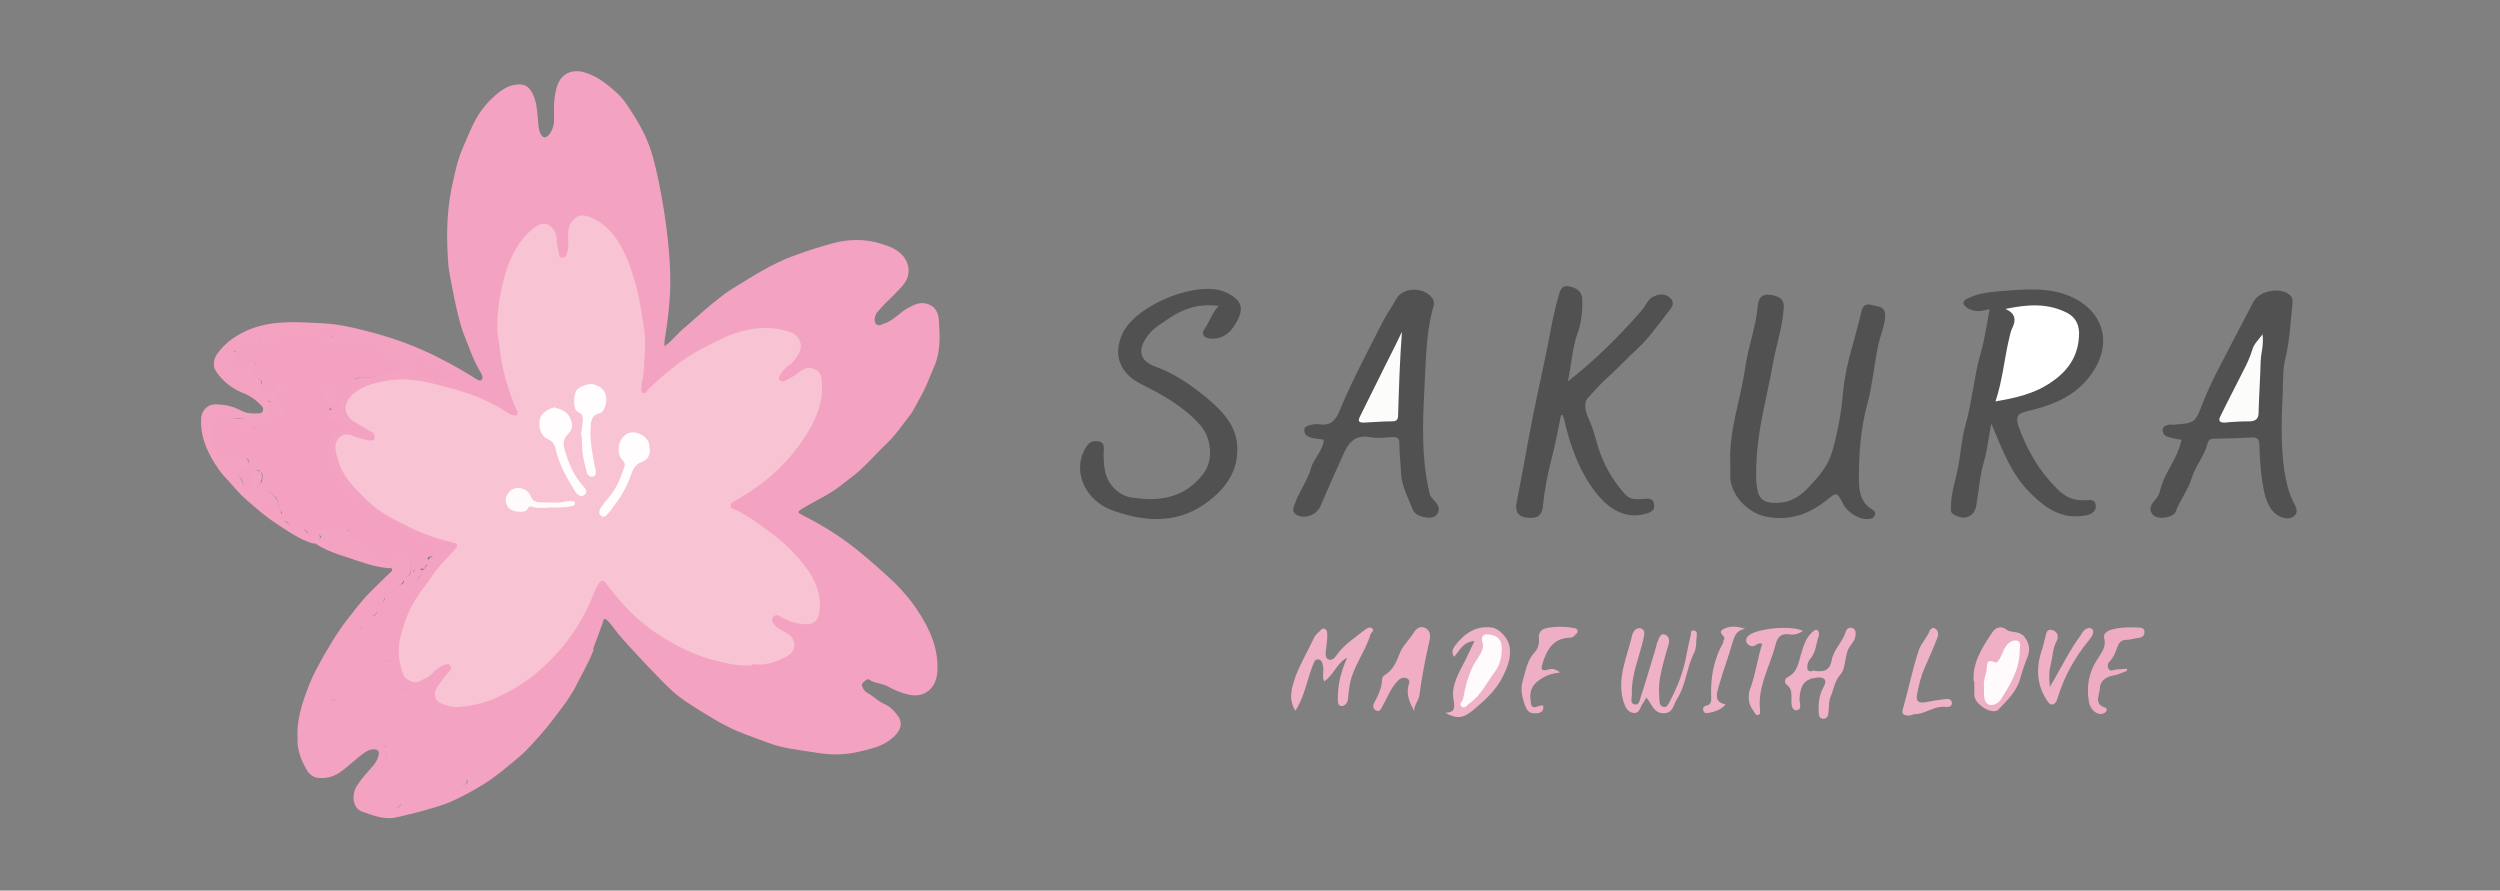 <?xml version="1.0" encoding="UTF-8"?> <svg xmlns="http://www.w3.org/2000/svg" version="1.1" viewBox="0 0 589.2 209.9"><rect x="0" y="0" width="589.2" height="209.9" fill="#808080" stroke="none"/><defs><style> .cls-1 { fill: #efb0c6; } .cls-2 { fill: #eeacc3; } .cls-3 { fill: #eeb2c7; } .cls-4 { fill: #efb1c7; } .cls-5 { fill: #fffbfc; } .cls-6 { fill: #fff; } .cls-7 { fill: #fffafc; } .cls-8 { fill: #efafc5; } .cls-9 { fill: #fcfcfb; } .cls-10 { fill: #f0adc4; } .cls-11 { fill: #f8c3d2; } .cls-12 { fill: #515151; } .cls-13 { fill: #f0b0c6; } .cls-14 { fill: #f4a2c1; } .cls-15 { fill: #eeb2c6; } .cls-16 { fill: #eeb3c7; } .cls-17 { fill: #f4a1c1; } .cls-18 { fill: #eeafc6; } .cls-19 { fill: #eeb1c6; } .cls-20 { fill: #fffdfd; } </style></defs><g><g id="Layer_2"><g id="Layer_1-2"><g><path class="cls-14" d="M139.9,153.2c-1.3,3.3-3.1,6.3-4.7,9.5-.3.4-1.5,2.4-1.8,2.8-1.8,2.4-3.6,4.9-5.6,7.2-1.6,1.8-3.2,3.7-5,5.3-3.2,2.7-6.4,5.5-10.1,7.6-2.2,1.3-4.5,2.5-6.8,3.5-3.6,1.5-12.7,3.7-13.5,3.7-2.5.2-4.7-.7-7-1.5-2.2-.7-2.7-3.8-1.3-6.1,1.1-1.7,2.5-3.2,3.8-4.7.6-.7,1.1-1.5,1.3-2.4.3-1-.1-1.6-1.3-1.5-.6,0-1.2.3-1.7.6-2,1.3-3.6,3-5.5,4.4-1.8,1.4-3.7,2-5.9,1.7-1.4-.2-2.3-1.3-2.8-2.4-1.1-1.9-1.8-4-1.9-6.2.2-.4.3-.8.6-1,.3-.3.7-.7,1.2-.5.5.2.6.7.5,1.2-.1.9,0,1.6.7,2.2.9.5,1.9.7,2.7,1.4.7.6,1.4.3,2.1-.2.7-.6,1.5-1,2.5-.8.7,0,1.1,1,1.9.8.6-.3,1.3-.3,1.7-.9.3-.6.3-1.4,1.2-1.5.6,0,1.2,0,1.8,0,.5,0,1,0,1.5,0,.7,0,1.4-.3,2,0,.8,1,.6,2.1.5,3.2-.9,2.4-.8,2.5-.6,5.5,0,.9.4,1.7.2,2.6-.1.7-.3,1.6-1.2,1.6-.9,0-1.2-.7-1.4-1.5-.1-.4,0-.8-.3-1.5-.6,1.6-.8,3-1.8,4.1.7.3.8-.1,1.1-.4.5-.6,1.1-.8,1.8-.8,1.7.1,3.3.7,5,.8.8,0,.7.6.2,1.1-.5.5-1.1.4-1.7.4,1.5,0,3,0,4.1-1.4.5-.7,1.4-.5,2.2-.5,1.5,0,3.1.3,4.7-.6-.4-.3-.8-.1-1.1-.1-.3,0-.6.1-.9.1-.3,0-.7,0-.7-.4,0-.3.1-.5.4-.6,1.5-.8,2.7-2.2,4.6-2.5.8-.1,1.5-.4,2-1,.3-.4.9-.6,1.4-.4.5.1.9.3,1,.8.1.5-.2.9-.6,1.1-1.2.5-2.1,1.5-2.9,2,1.8-.7,3.4-2.5,5.6-3.2.5-.2.7-.6.8-1,.2-.9.8-1.4,1.8-1.3.4,0,.8,0,1-.5.2-.5,0-.9-.4-1.2-.1-.1-.2-.2-.4-.3-.5-.4-.9-.9-.6-1.6.2-.6.8-.9,1.4-.8.8,0,1.2-.2,1.3-1.1,0-.7.7-1,1.3-1.1,1-.2,1.6-.8,1.9-1.8.5-1.6,1.2-1.9,2.8-1.2,2,.9,2.6.8,3.9-1.1.2-.3.4-.6.7-.8.8-.6,1.1-1.2,0-1.8-.6-.3-.7-1-.4-1.6.3-.6.8-.9,1.5-.8.4,0,.7.4,1.2.3-1-.9-2.1-1.7-1.5-3.3.3-.8.9-.9,1.7-.8,1.2.1,1.9.8,2,2,1.6-1.6,2-3.7,2.7-5.6.1-.4,0-.7,0-1.1-.2-.9.1-1.8.6-2.5.6-1,1.4-2,2.9-1.1-.3-.7-1.3-.5-1.3-1.3,0-.6,0-1.2.4-1.8.5-.9,1.2-1.1,2-.4.4-.3.3-.6.2-.9,0-.4,0-.9-.5-1-.4,0-.6.3-.8.6-.7.7-1.3,1.5-1.6,2.4,0,.2-.2.5-.4.7-2.9,2.1-3.9,6-7.5,7.4-.6.2-1,.7-1,1.4,0,1.1-.7,1.6-1.6,2-4.1,1.7-8.1,3.6-12.3,5.1-.4.3-.7.6-1.1.8-.2,0-.3.1-.5.2-2.3.1-4.6,0-6.9,0-1,0-1.8-.4-2.3-1.3-.5-1-1.6-1.6-2-2.7-.4-.7.5-1.5-.3-2.1-1.3,0-2.6.4-3.9,0-.7-.3-1.4-.2-2.1-.3-.2,0-.3-.1-.5-.2-1-.7-1.3-1.7-1.4-2.8,0-.8,0-1.7-.2-2.5,0-.4-.1-.7-.1-1.1-.3-1-.7.1-1,0-1.1.4-1.5-.3-1.8-1.2-.1-1.5,0-3,0-4.5.2-1.1.9-1.6,2-1.6.3.1.5.3.6.5-.7-.7-.2-1.8-.3-2.8-.3-1.8,0-3.3,2.1-3.9,1.7-.5,2.5-2.2,3.4-3.6.3-1.7,1.3-3,2.2-4.4.2-.5.5-.8.9-1.2.4-.4,0-1,.4-1.5.1,0,.2-.2.4-.2.9-.4,1.7-1,2.6-1.4-.5.3-1,.6-1.7.4-.3-.2-.4-.4-.5-.7-.1-1.2-.8-1.7-2-1.6-.2,0-.3,0-.5,0-.5,0-.9-.1-1.3-.4-2.3-1.9-5-3.4-7.5-5-.3-.2-.7-.2-1-.3-1.2-.2-2.1-.6-2.8-1.9-.6-1.2-1.8-2.1-3-2.5-1-.4-1.7-.9-2-1.9-.5-.9-1.6-.2-2.2-.9-.4-.5-.3-1.2-.3-1.8,0-1.2-.4-2.1-1.5-2.6-.5-.3-.9-.7-1.2-1.1-.4-.7.4-1.3.3-2,.4-1.2.2-2.4.4-3.6.2-.9.4-1.7,1.1-2.2.6-.6,1.4-1,2.3-1.2.3,0,.6-.1.7-.5,0-.4-.3-.6-.6-.8-.6-.5-1.2-.3-1.9-.2-.7.2-1.5.4-2-.5-.2-1,0-1.8.9-2.2,1.2,0,1.9-.4,2-1.7,0-.9.6-1.5,1.3-2,.5-.4,1-.8,1.4-1.4.2-1.3.9-2.1,2.2-2.5.2,0,.5-.1.7-.1,1.1-.1,2.2.2,3.3-.2,1.7-1.5,3.8-.8,5.8-1.2-1.5-2.2-3.5-3.5-5.7-4.4-.1-.2-.2-.4-.3-.5-.4-1.1-1.2-1.5-2.4-1.1-.1,0-.3,0-.4.1-.5,0-.9,0-1.4,0-.2,0-.3,0-.4-.1-.6-.3-1.3-.3-1.9-.4-1.2-.2-2.3-.5-2.6-1.9-.5-1.3-2.4-1.7-3.5-.6-1.5,1.4-3.1,1.2-4.8.5-.2-.3-.3-.7-.7-.7-.8,0-1.6,0-2.4,0-.7.3-1.2,1-2,1-1,.3-1.1,1.5-2.1,1.8-.7.2-1.4,0-2.1-.2-.2-.1-.4-.3-.5-.5-.1-.3,0-.6-.1-.9,0-.1,0-.3-.1-.4,0,.3,0,.5,0,.7,0,1-.5,1.4-1.5,1.3-.1,0-.3-.1-.4-.2-.4-.2,0-1.5-1-.7-1,1.2-2.3,1.9-3.9,2.3,1.7.2,2.1.9,1.4,2.2-.2.4-1,.8-.3,1.3.7.5,1.6.8,2.4.2.4-.3.5-.8.8-1.1.8-.6,1.3-.3,1.5.6,0,.3-.1.5-.3.7-.8,1.6-.7,2,1,2.7.4.3.6.6.8,1.1.1.3.2.7.1,1-.3,1.2.2,1.9,1.1,2.5.3.3.5.6.7.9.2.9.5,1.9.4,2.8-.4,1.2-.9,2.3-2.1,3-1,.6-1.6.5-2.1-.5-.2-.4-.5-.7-.9-.8-.3-.1-.5-.3-.8-.4-2-.6-4.1,0-6.1-.3-.4,0-.8.2-1.1.5-.2.1-.5.2-.7.4-.5.4-.2.8-.1,1.2.3.7,0,1.5,0,2.3,0,1.8.7,3.1,2.3,4,.3.1.6.2.8.5.9,1,1.8.9,2.8.3.8-.1,1.6,0,2.3.4.9,1.4.5,2.2-1,2.5-.3,0-.5,0-.8,0-.4,0-.8,0-.9.5-.2.4.1.7.4.9.7.5,1.1,1.2,1.4,2,0,.3.2.6.6.6.3,0,.5-.3.6-.6.2-.5.2-1.1.2-1.7.2-1.7.9-2.1,2.4-1.2.5.7.6,1.5.4,2.3-.1.6-.6,1-.7,1.5.4.5.9.3,1.4.5,1.7.7,3.1,1.6,3.4,3.6.1.9,1.1,1.6.5,2.7-.2.4.3.5.6.8,1.3,1,2.5,2.1,4.3,2,.4,0,.9.3,1.1.7.5.9,1.1.6,1.8.2.9,0,1.5.4,1.5,1.2,0,.9-.6,1.5-1.6,1.5-3.4-1-6.2-3.1-9.1-5-2.3-1.5-4.4-3.4-6.5-5.2-2-1.7-3.5-3.7-5.2-5.5-1.2-1.2-2.1-2.7-3-4.2-1.7-3-2.8-6.1-2.6-9.6.1-1.8,1.5-3.3,3.3-3.3,2.1,0,4.1.4,6,1.4,1.4.8,3,.8,4.5.7.8,0,1.1-1.1.5-1.7-1.2-1.3-2.5-2.3-4.2-3-2.7-1-5-2.8-6.6-5.2-.8-1.3-.6-2.8.3-4.1,2-2.8,4.6-4.5,7.7-5.8,5.6-2.2,11.4-1.7,17.2-1.4,4.3.2,8.4,1.3,12.5,2.4,4.7,1.3,9.3,3,13.8,5.2,3.4,1.7,6.7,3.5,9.8,5.5.4.2.9.6,1.3.2.5-.5,0-1.3-.2-1.7-1.8-2.9-2.8-6.2-4.1-9.3-1.3-3.3-3.3-13.8-3.5-15.7-.5-6.1-.5-12.3.7-18.3.7-3.2,1.3-6.5,2.7-9.7,1-2.3,1.9-4.6,3.1-6.8,1.3-2.3,3-4.3,5.1-6,1.5-1.2,3-2.1,5.1-2.1,1.6,0,2.4.8,3.1,2.1,1,2,1.1,4.2,1.3,6.4.1,1.1.1,2.2.6,3.1.6,1.2,1.3,1.1,2.1.1.8-1.1,1.1-2.2,1.1-3.6-.1-2.5-.1-5,.6-7.4.9-3.2,3.6-4.6,7-3.4,3,1,5.2,2.9,7.4,4.9,1.7,1.6,2.9,3.7,4.1,5.6,1.8,2.9,3.3,6.1,4.2,9.4,1.5,5.2,4.9,22.3,3.9,33.8-.6,7.4-1.3,8.7-1.2,10.7,1.9-1.3,3.2-3.2,4.9-4.5.4-.3,7.3-6.7,11-9,4.8-2.9,9.4-6,14.8-7.9,3-1.1,6.1-2.1,9.1-2.9,3.7-1,7.5-1,11.1.1,1.9.6,3.9,1.2,5.4,3,1.5,1.8,1.7,4.3.3,6.3-1.8,2.4-4.2,4.2-6.1,6.5-.3.3-.6.6-.7,1-.3.7-.4,1.5,0,2.1.5.6,1.2.3,1.9,0,2.2-.7,3.6-2.5,5.5-3.6,1.6-.9,3.1-1.7,5-1,1.9.7,2.4,2.3,2.5,4.1.2,3.5.4,7.1-1.1,10.5-1,2.3-1.8,4.6-3,6.8-1,1.7-1.8,3.6-3,5.1-1.6,2-3,4.2-4.9,6-2.3,2.2-4.4,4.6-6.8,6.8-1.5,1.3-3.1,2.4-4.7,3.7-3,2.3-6.4,3.6-9.5,5.7-.4.7.4.6.6.9,4.6,2.3,9,5,13,8.2,3.1,2.5,6,5.1,8.9,7.8,2.1,2.1,4,4.3,5.6,6.8,2.8,4.3,4.9,8.9,4.5,14.4-.3,3.6-2.9,6.1-6.8,5.2-1.8-.4-3.4-1.1-5-2-1.3-.7-2.9-.6-4.2-1.5-.6-.4-1,.3-1.4.6-.5.3-.4.8-.2,1.2.2.5.6,1,1.1,1.3,1.4.7,2.5,2,4,2.6,1.4.6,2.4,1.7,3.2,2.8,1.3,1.8.7,3.7-1.6,5.5-2.1,1.7-4.7,2.3-7.3,2.9-3.2.8-6.5.9-9.6.4-4.2-.7-8.5-1-12.5-2.6-3.1-1.2-6.3-2.2-9.2-3.7-2-1-4-2.2-5.9-3.4-2.4-1.5-4.9-3-7-4.9-2.3-2-11-11.3-12.7-13.4-.9-1.1-3.1-4.4-3.5-3.5-.3,1.1-2.2,6-2.5,6.9h0Z"></path><path class="cls-14" d="M72.9,177c-.6-.7-.9-1.5-.8-2.4,0-.4.3-.9-.1-1.1-.5-.2-.7.4-1,.6-.3.2-.5.5-.8.7-.5-4.8,1-9.1,2.7-13.5.9-2.3,2.1-4.4,3.3-6.6,1.7-2.9,3.4-5.8,5.5-8.5,1.8-2.3,3.5-4.6,5.6-6.7,1.5-1.5,3-3,4.5-4.4.2-.2.7-.5.6-.9-.1-.5-.6-.3-.9-.3-3.4-.3-6.6-1.5-9.8-2.6-2.6-.8-5.2-1.7-7.5-3.3,1.9-1.5,1.9-1.7,0-2.5,0-.7.5-.9,1-1,.7,0,1.4,0,2.1,0,.4,0,.7,0,1,0,1.1,0,2.3-.1,3.4.2.9,1.2,2.1,2,3.4,2.6.2.2.2.6.4.6,1.5.3,1.9,1.5,2.5,2.6.3.2.6.4.8.7,1.8,1.6,2.1,1.5,3.6-.4.1-.2.3-.2.5-.3.9-.1,1.9-.2,2.8,0,.4.2.7.5.9.8.4,1.1.2,2.1.2,3.2,0,.6-.3,1.1-.8,1.4-.3.2-.6.3-.7.6-.5,1.3-1.2,1.7-2.4.8-.2-.2-.6-.3-.7,0-.3,1-1.5,1.7-1.4,2.9,0,.8-.3,1.4-.8,1.9-.4.4-.7.9-.9,1.4-.3.8-.5,1.6-1.5,1.7-1,.1-1.2-.8-1.6-1.6-.6,1.3-.9,2.5-.8,3.9,0,1.3,0,2.7.2,4,.1.8-.2,1.5-1.2,1.8-.8.2-.9.7-.8,1.4.2,1,0,1.8-1.2,2-1,.2-1.8,0-2-1.3,0-.4-.3-.8-.7-.9-.5,0-.8.3-.9.7-.3.8-1.4.9-1.6,1.8,2,.5,2,.5,2.3,2.7.2,1.2.3,2.5.2,3.7,0,.7,0,1.5-1,1.7-1,.1-1.5-.6-1.8-1.4-.2-.4-.1-.9-.3-1.4.2,2.2-1.7,3.4-2.5,5.1-.7,1.6-.8,3.2-.7,4.8,0,1.5,0,3-.3,4.6h0Z"></path><path class="cls-11" d="M177.3,156.8c-3.3.3-6.3-.5-9.4-1.3-4.4-1.2-8.4-3.2-12.2-5.6-5.1-3.2-9.2-7.5-12.8-12.3-.7-.9-1.1-1.1-1.8,0-1.1,1.7-1.6,3.6-2.5,5.4-1.2,2.5-2.6,4.9-4.2,7.1-2,2.8-4.4,5.3-6.9,7.6-3,2.7-6.4,4.8-10,6.5-2.9,1.4-6,2.1-9.1,2.4-1.6.2-3.2-.3-4.6-.9-1.5-.7-1.7-2.5-.7-3.9.9-1.2,1.8-2.4,2.7-3.5.3-.4.9-.9.3-1.5-.5-.5-1-.2-1.6,0-.9.4-1.8,1-2.5,1.8-.9,1.1-2.2,1.4-3.4,2.1-.8.5-3.2-.6-3.5-1.6-1.3-3.2-1.5-6.5-.5-9.9.6-2,1.2-4,2.2-5.9,1-2,2.2-3.8,3.6-5.5.9-1.1,1.5-2.3,2.4-3.4,1.4-1.8,3-3.3,4.5-5,.7-.8.6-1.2-.4-1.5-3.6-.8-7-2-10.3-3.6-2.4-1.2-4.9-2.4-7.1-3.9-1.8-1.2-3.3-2.8-4.9-4.4-2.1-2.1-4.1-4.5-4.9-7.5-.2-.8-.5-1.7-.6-2.5-.2-1.2.2-2.4,1.1-3.1.9-.7,2.2-.6,3.2-.1,1.2.5,2.4.8,3.7,1,.5,0,1.1.2,1.2-.6,0-.6,0-1-.6-1.3-1.3-.7-2.5-1.5-3.7-2.2-3.1-1.6-3.4-4.6-.7-6.9,2.3-2,5.2-2.6,8-3.1,5.2-.9,10.2.5,15,1.8,4.4,1.2,8.7,2.8,12.6,5.3.9.5,2.1,1.5,2.9,1,.6-.4-.4-1.8-.7-2.7-1.6-4.1-2.8-8.3-3.3-12.8-.2-1.9-.7-3.8-.6-5.8.1-4.3.8-8.5,2.1-12.6,1.2-3.7,3-7.3,6.2-9.9,1.1-.9,2.4-1.7,3.7-1,1.2.6,2,1.9,2,3.4,0,1.1.3,2.2.5,3.3,0,.5.2,1.1.9,1,.6,0,.8-.5,1-1,.6-1.5.2-3.1.3-4.6,0-1.1.2-2,.9-2.9,1.2-1.4,2.2-1.8,4-1.1,4.1,1.5,6.5,4.7,8.3,8.4,1.1,2.1,1.8,4.5,2.5,6.8.9,2.8,1.3,5.7,1.8,8.6.5,2.7.8,5.4.6,8.1-.2,2.3-.1,4.7-.7,7-.1.4-.2.8-.1,1.2,0,.5-.3,1.2.3,1.4.7.3.9-.5,1.3-.9,3.6-3.4,7.3-6.6,11.7-9,2.6-1.4,5.3-2.8,8-3.9,4.4-1.6,9-2.1,13.6-.6,2,.7,3.6,2.8,2,5.4-.6,1-1.3,2-2.3,2.6-.9.5-1.4,1.5-2,2.3-.3.4-.3.7,0,1.1.3.4.7.4,1.1.2,1.1-.6,2.3-1.1,3.3-2,1.2-1,2.5-1.5,4-.7,1.3.7,1.5,2,1.5,3.3.3,4.1-1.1,7.7-3.1,11.1-2,3.4-4.4,6.4-7.2,9.1-3,2.9-6.3,5.2-9.9,7.3-.5.3-1.4.5-1.3,1.3,0,.8.9.8,1.5,1.1,3.1,1.6,5.9,3.7,8.7,5.8,2.2,1.7,4.1,3.5,5.9,5.6,3.1,3.5,5.5,7.5,4.8,12.6-.4,2.7-2.1,3.2-5.2,2.6-1.4-.3-2.7-.8-4-1.6-.6-.4-1.1-.5-1.7.1-.5.6-.1,1.2.2,1.7.3.5.9.9,1.4,1.2.6.3,1.3.7,1.9,1.1,2.2,1.5,2,4.1-.4,5.4-2.6,1.3-5.3,2.2-8.2,1.7h0Z"></path><path class="cls-14" d="M193.2,174.8c-1.2.1-2.3-.4-3.4-.6-.6-.3-1.2-.3-1.9,0-1.3-.2-2.4-.9-3.8-1-.5,0-.8-.6-.9-1.1-.4-.3-.8-.6-1.3-.5-1.5.4-3.1.4-4.6.2-.9,0-1.8.2-2.7-.1-.6-.2-1.1-.7-1.1-1.3s.7-.3,1.1-.5c.3-.1.6-.1.7-.7-1.2-.6-3.5-.3-3.2-2.7-.6-1.3-1.5,0-2.2-.3-.2-.1-.4-.2-.6-.3-1.2-.5-2.1-.1-2.8.9-1.1,0-2-.6-2.8-1.2,0-.8.7-.6,1.1-.7.3-.1.7-.1.7-.5,0-.4-.4-.4-.7-.5-.5-.1-1,0-1.5-.3-.1,0-.2-.2-.3-.3-.1-.6.2-1.2-.2-1.8,0-.7-.5-1.1-.9-1.5-.5-.5-1.5.3-1.9-.6-.4,0-.7,0-1.1-.1-.4-.1-.8-.3-.8-.8,0-.6.3-.8.9-.9.4,0,.9,0,.9-.5,0-.5-.4-.7-.9-.7-.4,0-.8-.2-.8-.6,0-1.4-1-1.3-2-1.3-1.2,0-2.5.3-3.2-1.3,0-.1-.3-.2-.5-.3-.7-.1-1.3-.4-1.3-1.2,0-.7.7-.8,1.1-1.2.6-.6,1.3-.5,1.6,0,1.4,2.1,4,2,5.8,3.3,1.8,1.4,3.7,2.5,6.1,2.6.3,0,.8.3.7.7-.2.8-1,.3-1.5.4-1,.4-1.8.9-1.3,2.2.2.6-.7.9-.2,1.5.4.7,1,.8,1.6.5.7-.4-.2-.9,0-1.4,1.2-.2,2,.4,2.8,1.2.6.7,1.3,1,2.1.6.9-.5.5-1.4.4-2.1,0-.7-.2-1.2-1-1.3-.5,0-1-.2-1.3-.9h2.6c.6.4,1.3,0,1.9.3,2.6.5,5.2.8,7.9.6.8,0,1.6,0,2.3-.7.6-.6,1.5-.3,2.6-.2-1.3,1-3.4.6-3.5,2.7-.6,1.2.4,1.5,1.1,1.7.8.2,1.7.1,2.3-.7.5-.8,1.2-1.2,2.2-1.3.5,0,1-.4,1.6-.6.4-.7.1-1.3-.3-1.9-.5,0-1,0-1.5,0-.4,0-.9.2-1.1-.3-.2-.5.2-.9.6-1.2.4-.3.9-.7,1.3-1,.2-.4.5-.7.9-.9,1.1-2.2,1-2.8-.9-4.2-.5-.4-1-.9-1.7-1.5,1.7-.1,2.7.7,3.8,1.1.9.3,1.5.4,2.2-.4.5-.6,1.1-1.1,1.8-1.4.5-.2.7-.6.7-1.1.5-3,0-5.9,0-8.9,0-.5-.3-.9-.7-1.3-1.5-1.3-2.9-2.6-3-4.8,0-.5-.5-.6-.8-.8-1.3-.8-1.8-2.4-1.3-3.9.2-.7.7-.7,1.1-.9,1.2-.8,1.2-1.1,0-2-.6-.4-1.1-1-1.9-.9-.7,0-1.1.1-1.1.9,0,1.2-.9,1.3-1.7,1.1-.9-.2-2.2-.1-2-1.7,0-.2,0-.3.1-.5.3-.7.3-1.4-.3-1.8-.6-.4-1.5-.3-2,.2-1.2,1.3-1.8.9-2.6-.5-.6-.9-2-.9-3.1-1.2-.3,0-.7,0-.8-.4-.2-.5.4-.5.6-.7,1.4-1.1,3.2-1.6,4.5-2.9.3-.3.8-.6,1.2,0,.4.5,0,.9-.3,1.2-.5.5-.9.9-1.4,1.4-.3.3-.4.7-.1,1,.2.3.5.7,1,.5.8-.2,1.6-.5,2.4-.7s.8-.4.7-.7c-.2-1.4.3-3-.9-4.2,2-1.2,3.6-2.9,5-4.9.4-.6.7-.8,1.3-.3.7.6,1.6.3,2.4.4.9,0,1.7-.3,2.5.5.6.5,1.5,0,1.8-.8.2-.4.2-1-.3-1.3-.5-.4-.7,0-1,.3-.3.2-.6.5-1,.4-.3-.2-.2-.6-.2-.9,0-.7.3-1.6-.5-2-.8-.4-1,.7-1.5,1-.2.1-.4.6-.8.3-.2-.1-.2-.4-.3-.7,0-.7.2-1.2.6-1.7.6-.7,1.1-1.4,1.3-2.2.1-.3.3-.8.6-.9,2.8-.9,2.4-3.4,2.6-5.4.3-2.6,0-5.3,0-7.9,0-1.2-.3-1.8-1.7-1.8-1.2,0-2.3-.7-3.5-.6-.4,0-.9.2-1-.4,0-.6.5-.8.9-.9.2,0,.4,0,.6,0,.7.2,1.6,1,2,0,.4-1,0-2.2-.9-2.9-.7-.5-.9-1.1-1.2-1.8-.5-1.2-1-2.7-2.8-2.6-.6,0-1.3-.4-1.9-.6-1.5-.7-1.6-.9-.3-2,.3-.3.4-.5.4-.9-.1-.4-.4-.6-.8-.6-1,0-1.9,0-2.9.1-1.9.3-3.8.4-5.7-.1-.7-.2-1.1-.5-.2-1.1.5-.3,1.2-.5.8-1.2-.4-.8-1.3-.6-1.9-.3-.6.2-1.2.7-.8,1.4.6,1,.2,1.6-.6,2-.8.4-1.5,0-2-.7-.5-.8-.7-1.7.2-2.3,1.3-.9,2.4-2,4.3-1.5,1,.3,2.2,0,1.9-1.6-.2-.9.7-1,1-.7,1.2,1.1,2.1.4,3.1-.4.2-.2.5-.1.5-.5,0-.3-.3-.4-.6-.5-.4-.1-1,.2-1-.4,0-.6.6-1,1.2-1.1.5-.1.9,0,1.1.6,0,.2.2.5.3.7.4.3.8.7,1.4.4.5-.2.6-.7.4-1.2-.2-.5-.2-.9.4-1,1.3-.3,2.5-1,3.9-.5.8.3,1.7.5,2.5.5.6,0,1.5,0,1.6-.9.3-2,1.7-2.2,3.3-2.1.4,0,.9,0,1.3,0,0-.8-1.5-.8-.9-1.5.5-.7,1.4-1.2,2.5-.7,1.1.5,2.3-.2,3.5,0,.5.1,1.3-.4,1.4.5,0,.9-.7,1.1-1.5,1.1-.9,0-1.9,0-2.8.3,2.3.4,4.6.6,6.6-.9.7-.5,3,.4,3.2,1.3.1.5-.2.5-.5.5-.9,0-1.8.5-2.7,0-.7-.3-1.4,0-1.8.8-.2.3-.5.6,0,1,.6.4,1.3.6,1.9.3,1-.6,1.8-.3,2.6.1.1,0,.4.1.4.2.1,1.3,0,2.7.6,4,.3.7-.6,1.3-1.2,1.9-.2.2-.4.4-.7.3-.4-.2-.2-.5,0-.8.2-.7.4-1.4-.2-1.9-.6-.4-1.1.1-1.7.4-.2.1-.5.2-.7.3-1.4.2-2.2,1.9-1.5,3,.4.6.7.2,1.2,0,.5-.3,1.2-.8,1.7-.2.5.6-.1,1.2-.6,1.5-1.1.8-1.4,2.2-2.4,3.1-.3.3-.3.7-.1,1,.3.8,2.6,2,3.5,1.9.9-.2,1.4.2,1.4,1.1,0,.4,0,.7,0,1.1.7,0,.7-.5,1.1-.8.3-.2.6-.6,1.1-.4.6.2,1,1,1.8.5,1.1-.8,2.5-1.1,3-2.5.2-.6.5-1.2.8-1.8.3-.6.8-.9,1.2-.1.3.5.6,1,.7,1.5.3,1-.2,1.7-1.2,1.7-.8,0-1.7-.3-2,.8-.3,1,.3,1.4,1.2,2,1,.7,1.5.8,2.2-.3.4-.7.9-.5,1.2.2.2.7.3,1.7-.3,2-.7.4-1.5,1.3-2.5.7-.9-.6-1.5-.3-1.4.7.1,1.8-.6,3.8.7,5.5.5.6-.5,3.8-1.2,4.2-.7.4-1.1.2-1.1-.6,0-.7,0-1.5-.2-2.2-.6.7-1,1.4-1.8,1.8-.5-.3-.5-.9-.5-1.4,0-.4,0-.7-.5-.8-.4,0-.7.1-.9.4-.2.4-.4.8-.4,1.3,0,2,.1,4.1.2,6.1,0,.1,0,.2,0,.3,1,.7,1.2,1.3,0,2-.8.4-1.1,1.6-2.3,1.1-.6-.2-.9.2-1.1.5-.2.3-.2.6-.6.8-1.8,1-1.8,1.1-.2,2.6-1.8.2-2.1,1.4-2.7,2.7-.5,1.2-1.8,2.3-3.1,3-1,.6-2.1.9-2.9,1.8-.2.2-.5.5-.8.2-.2-.3-.2-.6,0-.9.3-.4.6-.9,1-.9,1.5-.2,2.3-1.6,3.6-2.2.6-.3.9-.7.8-1.3,0-.5-.2-.8-.7-.9-.6-.1-1.2,0-1.5.6-.4.7-.8.8-1.6.7-.9-.2-1.7.7-2.4,1.2-1.1.8-1.8,2.1-2.5,3.3-.2.4-.3,1.2.4,1.6.3.2.8.2.4.7-.2.3-.6.5-.9.3-.9-.6-2-.9-3.1-.9s-.5-.6-.6-.9c-.4-1-1.2-1-2.1-.8-.6.1-.9.7-.9,1.3,0,.7.6.9,1.1.8,1.6-.4,1.9,1.6,3.2,1.9.4,0-.1.7-.4.8-1.1.3-2,1.1-3,1.4-.7.2-.9.6-.9,1.2,0,.7.2,1.1.9,1.4,1.6.7,3.1,1.5,4.7,2.3.7.3,1.3.7.3,1.4-.4.3-.4.7-.2,1.1.2.4.6.5,1.1.3.9-.4,1.2.3,1.4.9.3.8-.4,1.1-1,1.3-.6.2-1.3.2-1.3,1,0,.4.3.7.6.8.7.3,1.3.2,1.8-.4.7-.8,1.7-1.4,1.3-2.7-.2-.7.2-.8.8-.6,1,.3,2.2,2,2.1,3,0,.4-.3.5-.6.5-.3,0-.6-.2-.9-.2-.8,0-1.4.3-1.5,1.2,0,.9.6,1.2,1.3,1.2,1.3,0,2.5-.7,3.8,0,0,0,.1,0,.2,0,.8-.7,1.6-1.7,2.4,0,.5,1,2,.5,2.7,1.6.6,1,1.7,1.6,2.4,2.6.3.4.7.8.8,1.3.1,1.3.8,1.8,2.1,1.6.9-.1,1.3.6,1.6,1.2.5,1-.5.6-.8.8-.5.5-.1,1.5.7,1.6,1.9.3,2.2,2.2,3.4,3.2.4.3-.3,1-.7,1.3-.5.3-.9.6-1.5,0-.7-.7-1.3-1.6-1.8-2.5-.2-.4-.4-.9-.9-.6-.7.4-.2.7,0,1.1.5.6.7,1.4.7,2.1,0,1.2.6,1.8,1.8,1.4,1-.4,1.5.1,2,.9.6,1,.7,2.2,1.6,3,.2.2.3.6.1.9-.2.4-.5.1-.8,0-.7-.1-1.3,0-1.4.7-.1.8.5,1.2,1.2,1.3.6,0,1.1.2,1.6.4,0-.1.1-.2.2-.3.2-.5-.3-1.5.5-1.5,1.1,0,.7,1.1.7,1.7,0,1.3-.6,2.5-1,3.6-.1.3-.4.6-.8.6-.5,0-.6-.4-.6-.8,0-.6-.4-1-.9-1.1-.9,0-.2.7-.4,1-.5.9-1.2,1.4-2.3,1.1-1.1-.3-2.3-2-2.3-3.2,0-.5-.4-1.1-1.1-1.7,0,0,0-.2.1-.2.9-.2,1.7-.5,1.5-1.6-.2-1-1.1-1.3-2-1.3-1,0-1.5.4-1.6,1.4-.1,1.2-1.4,1.9-2.9,1.6-.6-.1-1.1-.2-1.6,0-1.1.4-2.1.8-3-.6-.3-.6-1.2-.3-1.9-.2-.4,0-.5.5-.5.9,0,.5.4.7.7.6,1.7-.6,1.9,1.2,2.9,1.7.3.1,0,.4,0,.7-.2,1.7-.4,3.5-.6,5.2,0,.6,0,1.1.7,1.4.7.2,1.1-.2,1.3-.7.3-.7.7-.9,1.3-.5.5.3.9.8.2,1.3-.2.1-.4.4-.2.5,1.4,1.1.5,1.8-.5,2.5-.5.4-.6,1,0,1.5.6.5,1.2.3,1.5-.4.3-.8.5-1.4,1.6-1.7.8-.2-.1-1.1-.1-2,1.3.5,1.9,1.7,2.8,2.5.3.3,0,.8-.5.6-.9-.3-1.1.2-1.2.9-.1,1.2-1.4.5-1.9,1.2-.6,1-1.2.6-1.8-.2-.3-.4-.9-.4-1.3,0-.5.4-.5.8,0,1.3.9.9,0,1.1-.6,1.2-1.1.2-2.9-1.2-3.4-2.8-1.8-.6-3.6-.4-5.5-.2-.3,0-.6.2-.7.5,0,.9.3,1.7.6,2.5,0,.8-.5.4-.9.3h0Z"></path><path class="cls-14" d="M132.4,54.5c-.4-1.9-1.6-2.7-3.3-2.7-1.5,0-3.1-.5-4.5.6-.6.5-1.4.3-2.1.6-1.6.6-2.3,1.8-2,3.5.1.5.3,1.1-.1,1.3-2.3,1.1-1.9,3.6-2.9,5.4-.4.6-.4,1.3-.1,2,.2.5,0,.9-.1,1.3-.4.8-.7,1.6-.5,2.6.1.6-.2,1.7-1.3,1.8-.2,0-.6.3-.6.4.6,2.1-2.1,3.1-1.7,5.2-.3,0-.4,0-.5,0-1.9-1.3-1.8-1.2-.9-3.4.5-1.2,1-2.4,1.3-3.6.4-1.3-.2-2-1.5-1.8-.9.2-2.9-.5-2.2,1.8,0,.2-.1.5-.4.6-.4.1-.6-.3-.6-.5-.1-.5-.2-1-.2-1.5,0-3.9-.2-7.7-1-11.5-.4-1.9.2-4.1.6-6.2.2-.8.5-1.6.4-2.4-.3-2.2.1-4.3.7-6.4.4-1.6,1.8-2.5,2.6-3.8.6-.9,1.3-1.8,1.7-2.9.3-.9.6-1.7-.6-2.2-.3-.1-.4-.5-.2-.8.2-.4.5-.8,1.1-.7,1,.2,1.3,0,.5-.9-.2-.2-.4-.4-.2-.7,1.1-1.6,1.3-3.7,3.1-4.9.4-.2.8-.5,1.2-.6,1.2-.1,2.1-.7,2.7-1.8.3-.5.7-.9,1.3-.9s.8.6,1,1.1c0,.1,0,.4.1.4,1.2,1.2,1.7,2.2.2,3.7-.7.7,0,1.3.9,1.3,1.5,0,2.4.8,2,2.1-.6,1.9.8,3.1,1.5,4.5.5,1,1.4.4,1.9-.2.5-.5.9-1.2,1.4-1.6,0,0,.2,0,.2.1.2.6-.3,1.7.8,1.7,1.2,0,.7-1.2.8-1.9,0-.8.2-1.7-.9-2-.4-.1-.3-.7-.3-1.1,0-1.7-.4-3.5,1-5,.4-.4.7-1.4.2-2.3-.6-.9.4-3.1,1.4-3.3,1.4-.3,2.8-.3,4.1,0,.4,0,.8.3.8.8s-.4.5-.8.6c-.4,0-.8.4-.3.6.8.4,1.3,1.1,2,1.7.6.5,1.2,0,1.6-.4.7-.8,1.2-.7,1.9,0,1.5,1.6,3,3.1,3.9,5.1.4,1,1.3,1.8,2,2.6.6.8,1.1,1.5,0,2.3-.6.5-.6,1.2.2,1.6,1,.6,1.5,1.6,2.3,2.4.5.6.5,1.3,0,2-.4.6-.8.8-1.4.3-.7-.7-1.6-1.3-1.9-2.4,0-.3-.2-1.1-.9-.7-.6.4-.5.8,0,1.3.6.6.8,1.3.7,2.1,0,.9.4,1.3,1.3,1.2.9,0,1.8.1,2.6-.2.2-.1.5,0,.6.3,0,.3,0,.5-.4.6-1.1.2-1.1,1.2-1,1.9,0,1,.6,1.7,1.7,1,.5-.3,1.1-.7,1.1.2,0,3.1,1.9,5.9,1.8,9,0,.8,0,.8-.8,1.6.4-2.5-1.3-4.6-1.1-7,0-.6,0-1.1-.2-1.7-.4-.7-1-.9-1.7-.7-.7.2-.5.8-.5,1.3,0,.8.1,1.5.7,2,1.3.9,1.3,2.2,1.5,3.6.2,1.3-.6,2.8.8,3.8.3.2.1.8-.2,1.1-.4.5-.4,1.1-.3,1.9.4-.5.2-1.2.7-1.4.6.2.7.7.7,1.2,0,.5,0,1.1.3,1.5.7,1.2.8,2.4.6,3.8-.3,1.7.2,3.5-.3,5.2,0,.2,0,.6-.2.7-2.3,1.2-1.3,3.6-1.9,5.4-.2.7-.2,1.7,1.1,2.1.7.2.3,1.3.2,2-.2.9.4,2.4-1.6,1.8-.5-.2-.5.7-1,1-.8-1.8-.2-3.6.2-5.3.3-1.1.5-2.1-.7-3-.9-.7-.5-1.9-.5-2.9,0-1.1,0-2.1-1.1-2.7-.4-.2-.5-.8-.5-1.2,0-.9-.3-1.7-.8-2.4-.8-1.2-.4-2.6-.4-3.9,0-.9,0-1.6-1.2-1.9-.6-.1-1.1-.7-1.3-1.2-1.5-2.9-4.2-4.8-6.4-7.1-.5-.5-1.3-.6-2-.6-1,0-2,0-2.9,0-1,0-1.7.3-1.8,1.4-.2,1.3-1.3,2.2-1.8,3.5h0Z"></path><path class="cls-14" d="M72.9,177c-.4-2.8-.4-5.6.2-8.3.2-1,.3-2.7,1.9-3.3.7-.3.7-1.3.8-2.1,0-.5.2-1,.4-1.5,0-.2.2-.5.5-.4.3,0,.3.4.3.6,0,.7-.1,1.3.2,2,.3.6.6,1.1,1.3,1.1.8-.1.6-.8.7-1.3.2-1.7-.4-3.4-.3-5.1,0-.9-.6-.7-1.2-.8-.4,0-1.1.6-1.2-.3,0-.7.2-1.4,1-1.5.6-.1.7-.4.8-.9.1-.6.4-1.1,1.2-1,.7,0,1.3.5,1.2,1.1,0,1.3.7,1.5,1.6,1.3,1.3-.2.9-1.1.7-1.9-.1-.6-.4-1.2.6-1.4,1.7-.4,2.1-1.9.9-3.2-.1-.1-.3-.3-.5-.4,1.3-.8,1.6-1.8.6-2.9-.1-.1-.3-.4-.3-.4,1-.8.9-2.2,1.7-3.1.4-.4.6.2.7.6,0,.6.1,1.3,1,1.3.9,0,1.1-.7,1.2-1.4.2-.7.4-1.4,1.1-1.8.4-.2.8-.7.7-1-.7-1.7,1-2.5,1.4-3.7.2-.6.8-1.7,1.3-.1.2.5.7.6,1.2.5.5-.1.7-.5.6-1,0-.4-.3-.8.3-.8,1.4,0,1.3-.9,1.3-1.9,0-.8,0-1.7,0-2.5.8.7.9,1,.6,3.1-.1.2.3.2.1.1.5-1,1.1-.9,1.8-.2-1.5,1.2-.9,3-1.3,4.5-1.1,2-2.5,3.8-4.9,4.4-.8.2-.5.9-.6,1.4,0,.6,0,1.1,0,1.7-.3.8,0,1.7-.3,2.5-.9,0-1.5.4-1.9,1.2-.3,1.7-.3,3.3,0,5,.3.7.8.9,1.5.6.4-.3.8-.7,1.2,0v1.2c.3,1,0,2.1.2,3.2,0,1,.3,1.8,1.4,2.1.7.4,1.5,0,2.2.3,1.6.2,3.1-.3,4.6-.3.3.4.2.8,0,1.1-.3.5-.3.9,0,1.4.8,1.1,1.9,1.9,2.4,3.1.2.5.8.6,1.3.6,2.6.3,5.2.3,7.7,0,.4-.2.7-.5.9-.9,2.1-.9,4.3-1.7,6.4-2.6,2.2-.9,4.3-2.2,6.6-2.9.5-.1.9-.5.7-1-.4-1.2.4-1.7,1.2-2.2,2.2-1.1,3.8-2.8,4.9-4.9.4-.7.9-1.3,1.6-1.6.7-.2,1-.8,1.1-1.4.3-1.3,1.5-2.1,2.2-3.1.5-.8,1.2-.6,1.4.3.2.6.3,1.2.3,1.8,0,.4-.2.9-.7.9-.4,0-.4-.4-.5-.6-.2-.6-.6-.5-.9-.1-.5.6-.8,1.2-.6,2,0,.3,0,.8.7.5.3-.1.8-.6.9.2.1.5-.2,1-.6,1.4-.6.5-.7-.2-.9-.5-.2-.3-.3-.3-.6-.2-1,.5-2,2.6-1.6,3.7.3.7,0,1.1-.2,1.7-.4,1.7-1,3.3-2.1,4.7-.4.5-.5,1.2-1.4,1.3.2-1,.6-2.1-.8-2.5-.6-.2-1.2-.4-1.7.2-.5.6-.4,1.2,0,1.9.1.2.3.4.5.6.4.5,1.7.4,1.2,1.4-.6.9-1.1-.2-1.7-.4-.8-.2-1.2.1-1.5.7-.2.6,0,1,.7,1.3,1.2.4,1.3,1,.3,1.7-.6.5-1,1-1.4,1.6-.9,1.6-2.3,2-3.9.9-1.5-.9-2.2-.8-2.5.9-.2,1.2-.8,1.7-1.8,1.9-1,.2-1.5.5-1.4,1.6,0,.8-.3,1-1,.7-.6-.3-1.3-.1-1.6.5-.4.7.3,1.1.8,1.4.6.5,1.3,1,.7,1.9-.4.7-.7,1.1-1.7.6-.7-.3-1.3.4-1.2,1.2,0,.4.1.9-.4,1-2.4.4-3.9,2.4-6,3.3-.5.2-1,.6-1.9.3,1.6-.8,2.5-2.1,4-2.7.4-.2.8-.3.9-.8,0-.4-.2-.5-.6-.6-.5-.2-1.1-.4-1.4.2-.4.9-1.2,1.1-2,1.1-2.1.2-3.2,2.1-5,2.7,1.1.3,2.2-.4,3.3.1-.5,1.1-1.5,1.3-2.6,1.4-1,0-2.1,0-3.1,0-1,0-1.9-.1-2.4,1.2-.3.7-1.4.5-2.2.7-.6.1-1.1,0-1.7.2-.4.2-.9.2-1-.3,0-.5.6-.6.9-.6.8.1,1.5.3,2.1-.7-1.7,0-3.3-.4-4.9-.8-.8-.2-1.9,0-2.3,1-.3.7-.8.8-1.4.4-.6-.4-.3-.9.1-1.3,1-.8.8-2.1,1.2-3.1.2-.4.4-1,.9-.9.8.1.3.7.2,1.1,0,.2,0,.3,0,.5.3.6.3,1.7,1.1,1.6.9-.1,1-1.2.9-1.9-.4-1.6,0-3.4-1-4.9-.2-.3,0-.6.2-.8.7-.3.8-1.1,1.2-1.6,1.4-.9,1.7-1.7,1.2-2.5-.4-.6-1.1-.5-1.5-.9-.6.1-1.2.2-1.9.3-.5-.3-1-.3-1.5,0h-1.9c-.6-.3-.9-.2-.8.5,0,.3.1.7-.1,1-.4.7-1.3.4-1.9.9-.9.3-1-1-1.9-.9-1,0-1.8.2-2.6,1-.8.8-1.9,1-2.7-.2-.6-.9-1.7-.5-2.4-1.1h0Z"></path><path class="cls-17" d="M99,134.5c-.8-.7-1.5-.2-2.1.4-.3-1.2.3-2.4-.4-3.5-.3-.1-.5-.3-.6-.6-1-.3-2.1-.3-3.1,0-.9,2.3-2.2,2.6-4,.8-.3-.3-.6-.5-.9-.8-.2-.2-.3-.5-.3-.8,0-1-.4-1.6-1.4-1.6-.7,0-.8-.5-1-.9-.3-.1-.6-.3-.9-.3-1.3-.1-2.1-.8-2.2-2.2-1.2-.3-2.5-.3-3.7,0h-.9c-.7-.3-1.4-.3-2.2,0-.4,0-.8.2-.9.6-.6.9-1.2,1.6-1.9,0-.3-.8-1-1-1.8-.9-1.1,0-2.1-.1-2.7-1.3-.2-.4-.7-.5-1.2-.7-.7-.3-1.3-.7-.5-1.6.1-.1.2-.4.2-.4-1.3-.8-.6-2.6-1.6-3.6-1-.9-2.1-1.6-3.5-1.6-.3,0-.6,0-.8-.3-.2-.4.1-.6.3-.8.3-.3.5-.6.8-.9.2-.9.4-1.7-.3-2.5-1.6-.5-1.8-.3-1.9,1.2,0,.6,0,1.1-.1,1.7-.2.7-.8,1.2-1.4,1.2-.6,0-.6-.7-.7-1.2-.1-.7-.5-1.2-1.1-1.6-.6-.4-1.2-.7-1-1.5.3-1,1.1-.7,1.8-.7,1.7,0,1.9-.3,1.5-1.9-.8-.7-1.6-.6-2.5-.3-.8.6-1.7,1.3-2.5,0-.1-.2-.4-.3-.7-.4-2.5-1-3.3-3.1-3-5.6,0-.5,0-.9,0-1.4-.2-.5-.2-1,0-1.5h.9c.7-.8,1.5-.5,2.4-.4.8.2,1.7.2,2.5,0,1,.2,1.9-.1,2.9.2.2.1.4.2.6.3.4.3.5.5,0,.8-.4.2-.9,0-1.3.6,1.4-.2,2.5.8,4.1,0,1.5-.6,2-1.3,1.8-2.7-.1-1-.2-2.1-.3-3.1,1.8,0,1.5,1.4,1.5,2.5,0,.4,0,.7.4.9.4.2.7,0,1-.2.3-.3.4-.7.2-1.1-.1-.3-.4-.5-.6-.7-.3-.2-.5-.5-.7-.8-.7-1.3-.3-2.3,1.2-2.6.8-.2,1.2-.5.8-1.4-.2-.3-.5-.6-.9-.5-.5,0-.6.4-.6.7,0,.9-.3,1.6-1.4,1.5-.7,0-.7,1-1.4.9-2.1-.7-1.2-2.4-1.2-3.7,0-.4-.3-.7-.6-.9-.8,0-1.5,0-1.8-.9-.3-1,0-1.9.8-2.6.3-.3.3-.7,0-.9-.5-.3-.9-.2-1.2.3,0,.9-.5,1.4-1.3,1.6-1.1.3-1.9-.4-2.7-.7-.5-.2,0-.7.2-1,.5-.6,1.2-1.1.6-2-.6-.9-1.3,0-2.2-.1,1.6-1.4,3.6-1.6,4.8-3.1,1.1-.6,1,.4,1.2.9,1,.7,1.5-.4,2.2-.6.1.1.2.2.3.3.7.5,1.4.6,2.2.3.7-.6.6-1.9,1.9-1.9,1.2-.2,2.4-.9,3.7-.7.6,0,1.1,0,1.6.4,1.6.3,3.3,1.2,4.6-.9.4-.7,3.7-.4,4.2.4.3.4-.1.6-.4.8-.5.9-1.3.4-1.9.4-.6,0-1.3,0-1.7.5,0,.1,0,.3,0,.4.6.5,1.3.4,1.9,0,1-.8,1.9-.5,2.9,0,1,.6,2.3,0,3.4.7.5.3,1,.3,1.5,0,.3-.2.6,0,.9-.2,1-.5,1.7-.4,1.8,1,0,.3.3.6.4.8.9.7,2,.8,3,1.4,1.2.7,1.6,2.1,2.9,2.7.7.3.2,1.1-.6,1.2-.7,0-1.4,0-2.2,0-1.2,0-2.2.1-3.1.9-1.2.4-2.5-.1-3.7.3h-.6c-1.5.2-1.8,1.2-1.9,2.5-.3.4-.5.8-.9,1-1.1.7-1.7,1.6-1.9,3-.1,1-.8,1.6-1.9,1-.9-.8-.1-1.3.3-1.8.8-1,.9-2,.8-3.2,0-.5-.2-1-.8-1-.5,0-.9.3-1.1.8-.3.6-.2,1.3-.1,2,.1,1.4.5,2.8-.2,4.2-.2.3-.2.8.1,1.2.6.6,1.3.3,1.9,0,1.4-.7,2.2.3,2.9,1.1.5.5,0,.9-.6,1.1-.9.3-1.9.4-2.6,1.2-1.1.2-1.2,1.1-1.3,2-.2,1.3.1,2.6-.2,3.9-.2.5-.5,1-.3,1.5.1.5.4.8.9.9,1.5.3,2,1.4,1.9,2.8,0,.6,0,1.2,0,1.8.8.3,1.7,0,2.5.6.1,1,.6,1.4,1.5,1.8,1.6.6,3,1.6,3.7,3.2.4,1.1,1.3,1,2,1.1,2,.3,3.4,1.5,5,2.5.8.5,1.3,1.2,2.3,1.3.9,0,.9,1.2,1.6,1.5.3.5.7.6,1.2.3.3,0,.7-.1,1-.2,1.3-.2,2,.6,1.6,1.8-.1.4,0,.6.2.8.6,1-.3,1.2-.9,1.5h-.3c-.8.5.2,1,0,1.5-.4.2-.7.5-.9.9-.2.3-.5.7-.9.3h0Z"></path><path class="cls-17" d="M103.4,86.9c0-.5-1-.4-.8-1.1,0-.3.4-.3.7-.2.6.2,1.1.5.8,1.2-.2.6.2.9.6,1.1.5.2,1,.3,1.4-.2.5-.8,1.2-.6,1.7-.1,1.4,1.1,3.1,1.8,4.1,3.4.2.3.9.4.3.9-.4.4-1,.4-1.2,0-.7-1.3-2.2-1.7-3.1-2.7-.4-.4-1-.7-1.3,0-.5,1-1.2.7-1.9.5-1.6-.3-3.2-.6-4.8-.9-1-.2-2-.2-1.9-1.8,0-.8-.9-1.5-1.8-1.6-.5,0-1-.4-.7-.9.3-.5.8-.3,1.2,0,.3.2.6.8,1,.4.6-.4-.1-.6-.3-.9-.3-.6.1-.6.5-.6,1.3,0,2.3.9,2.5,2.3.3,1.5,1.8,2.2,3,1.5h0Z"></path><path class="cls-14" d="M117.2,85.4c0,.5,0,1-.5.9-.9,0-1,.4-1,1.1,0,.8.4,1.1,1,1.4,1.1.4,2.6,4.2,2.1,5.3-.1.3-.3.4-.6.3-.3,0-.5-.3-.4-.6.3-1.1-.5-1.2-1.2-1.3-.9-.2-1.3-.7-1.2-1.6.2-1.4-.2-2.7-.9-4-.8-1.4-.8-3-1.7-4.4-.5-.8,0-1.8.4-2.5.5-.8,1.1.2,1.4.5.4.5.5,1.3,1.5,1.1.2,0,.6,1.1.8,1.7.2.7-.1,1.4.3,2h0Z"></path><path class="cls-14" d="M62.7,93.9c.5-.7.6-1.9,2.1-1.4.5.2.4-.7.4-1.1,0-.8.1-1.3,1.1-1.3,1.2,0,1.5.9,1.6,1.8.1.7-.4,1-1.2,1.1-.5,0-1.2-.3-1.4.5-.2.7,0,1.4.5,2,.2.2.5.3.7.5.6.6.7,1.2.3,1.9-.5.7-1.3.7-2,.5-.8-.3-.6-.9-.4-1.6.3-1.1,0-1.9-1.1-2.4-.3-.1-.5-.3-.6-.6h0Z"></path><path class="cls-14" d="M76.9,98.9c-.3-.3-.4-.7-.3-1,.6-1.8,0-3.6-.1-5.4,0-.8.1-1.6,1-2.1,1.1-.5,1.8-.1,1.9,1.1,0,1.4.3,2.8-1.1,3.8-.3.3-.9.8-.5,1.4-1,.4-1,1.3-.9,2.2h0Z"></path><path class="cls-14" d="M145.8,147.2c-.7-.3-1.1-.7-1.5-1.4-.6-1.2-1.7-1.8-3-1.5-1.4.3-1.1-.5-.9-1.2.1-.4.6-.7.7-1.1.4-1.7,1.3-1.8,2.5-.9.4.4.4,1,.6,1.5,0,1.3-.3,2.7,1.2,3.4.6.6.7,1,.3,1.2h0Z"></path><path class="cls-14" d="M84.1,81.2c-1.5-.5-3.2,0-4.5-1-.4-.3-.6,0-.9.3-.8.7-1.7.9-2.7.6-.4-.1-.8-.1-.9-.7,0-.6.3-.8.8-1,.8-.4,1.6-.3,2.4-.1.4.1.8.1,1.2-.1.6,1.1,1.5,1.6,2.7,1.5.7,0,1.4,0,1.9.6Z"></path><path class="cls-14" d="M63.6,97.6c.7,1.9.4,2.1-1.3,2.9-1.4.6-2.8,0-4.1.5-.6.2-1.2-.2-1.3-.8,0-.7.6-.6,1.1-.7.3,0,1.2.5.9-.6.4,0,.6.3.9.5.5.3.2,2,1.4,1,.5-.4,1.7-.2,1.5-1.4,0-.4.8-.6.8-1.2Z"></path><path class="cls-14" d="M153.2,87c0-.5,0-1.8.7-1.5.7.3,2.1-.2,2.2,1.1.1.8-1.4,2-2.2,2s-.8-.2-.7-1.6Z"></path><path class="cls-17" d="M63.6,120.6c-.9-.7-1.9-1.3-2.7-2.3-.2-.2-.4-.5-.3-.8.1-.4.5-.3.8-.3,1.1,0,1.9.2,2.3,1.4.2.6.1,1.2.6,1.7,0,.6-.3.5-.6.3h0Z"></path><path class="cls-17" d="M58.6,90.5c0,.3-.1.6-.4.8-.3.1-.5,0-.7-.2-.6-.6-1.2-1.2-2.1-1.6-.3-.1-.6-.4-.5-.8.1-.4.5-.5.8-.6.8-.1,2.8,1.7,2.8,2.4Z"></path><path class="cls-14" d="M123.6,174.6c-.1,1-.8,1.5-1.3,2.1-.4.4-.9,1-1.6,1.1-.2,0-.3-.3-.2-.5.3-.8,0-2,1.1-2.3.6-.2,1.2-.5,2.1-.3h0Z"></path><path class="cls-14" d="M155.5,84.9c-.5-.2-1.7,0-1.6-1,.1-.8,1.2-1.3,1.9-1.4.8,0,1,.8,1,1.4,0,.8-.6.9-1.4.9h0Z"></path><path class="cls-14" d="M90.6,175.4c1.3-.2,2.2.3,2.2,1.7,0,1.1-.6,1.9-1.8,1.7,0-1.1.1-2.3-.3-3.4h0Z"></path><path class="cls-14" d="M160.3,81.5c.5,0,.9.2,1.1.7.1.4-1.5,2-1.9,2-.6,0-.9-.5-.9-1.1,0-.6,1-1.6,1.8-1.6h0Z"></path><path class="cls-14" d="M163.1,163.4c.8,0,1.5-.1,2.3.2.4.2.9.3.8.9-.1.6-.5.7-1,.7-.5,0-1-.2-1.4.3-.3-.2-.6-.4-.9-.6.1-.5-.1-1.1.3-1.5h0Z"></path><path class="cls-17" d="M96.1,82c-1.4.7-4.1.5-4.9-.2-.3-.2-.4-.5-.2-.8.3-.4.7-.5,1.1-.3,1.1.6,2.3,1.1,4,1.2h0Z"></path><path class="cls-14" d="M177.4,171.7c2,.3,4-1.1,5.9.3-1.2-.3-2.4-.7-3,1.1-.2.7-1,.2-1.3-.2-.4-.6-.8-1.2-1.6-1.2h0Z"></path><path class="cls-14" d="M207.1,159c1-.1,2.1,0,3,.4.4.2.8.4.7.9-.1.7-.7.5-1.1.5-1.1-.2-2-.8-2.6-1.8h0Z"></path><path class="cls-14" d="M99,134.5c.3-.1.6-.2.9-.3,0,.3-.1.7-.3.8-1.3,1-1.4,2.4-1.9,3.8,0-.9,0-1.8-.1-2.6-.3-1.3.2-1.7,1.4-1.8h0Z"></path><path class="cls-14" d="M207.1,159c-1.2,0-2.5.6-3.8.2,1.8-1.7,2.5-1.8,3.8-.2Z"></path><path class="cls-14" d="M207.2,174.7c.3-1.5,1.3-1.9,2.1-2.5.2-.2.6,0,.8.2.3.4,0,.7-.3.9-.7.4-1.5.8-2.6,1.4h0Z"></path><path class="cls-14" d="M197.8,175.8c-1.1-.2-2.3.4-3.4-.3-.2-.2-.2-.4,0-.6,1.5,0,2.9,0,4.3.3.1.8-.8.2-.9.6h0Z"></path><path class="cls-14" d="M193.5,172c0-.3.2-.6.5-.7,1.9-.2,3.9-.8,5.7.4-2.1,0-4.2-.4-6.2.3h0Z"></path><path class="cls-14" d="M58.3,98.6h-3.1c-.7.2-1.4.2-2.2,0-.8,0-1.7-.2-2.5.3,0-.7.6-.8,1-.8,2.2.4,4.6-.4,6.8.5Z"></path><path class="cls-14" d="M101.1,131.7c.4-.4,1.1-.7.9-1.5,1,.1,1.5-.7,2.4-1.3-.4,2.1-2.1,2.2-3.4,2.8h0Z"></path><path class="cls-14" d="M150.7,150.3c-1.6.2-1.8-1.2-2.5-2.2,1.5,0,2.5.9,2.5,2.2Z"></path><path class="cls-14" d="M80,179.5c.5,0,.7.2.4.6-.5.7-1.4.9-2.2,1.4-.2.1-.4-.1-.4-.3,0-.1,0-.4,0-.4.9-.2,1.5-.9,2.1-1.3h0Z"></path><path class="cls-14" d="M94.3,162.1c-1.2.2-1.6-.4-1.6-1.6,0-1.2,0-2.4,0-3.7.6.7.3,1.5.3,2.2,0,1.2.3,2.3,1.3,3.1h0Z"></path><path class="cls-14" d="M76.9,108.2c0-1.3,0-2.6,0-3.9,0-.9,0-2.1,1.5-2-1.4.9-1,2.4-1.2,3.7-.1.7.3,1.5-.3,2.2Z"></path><path class="cls-14" d="M112.6,168.3c-2.6.5-5.2.5-7.7,0h7.7Z"></path><path class="cls-14" d="M163.1,163.4c-.3.5.8,1.2-.3,1.5-.8-.2-1.4-.6-1.2-1.5.5-.2,1-.2,1.5,0h0Z"></path><path class="cls-14" d="M72.8,179.7c1.8.4,2.1.8,2.1,2.1-1-.5-1.4-1.4-2.1-2.1Z"></path><path class="cls-14" d="M71.1,78.7c-1.8,0-3.5,0-5.3.3.8-.2,1.2-.9,1.9-1.2,1,.5,2.1.5,3.1,0,.4.2.3.6.3.9Z"></path><path class="cls-14" d="M145.8,147.2c.6-.6-.6-.7-.3-1.2,1.2.3.4-.6.6-.9.7-.3.5,1.1,1.2.6.9,1.1-.5,1.2-.8,1.8-.3.5-.6.1-.8-.2h0Z"></path><path class="cls-14" d="M150.7,150.3c0-1.6-1.5-1.6-2.5-2.2,0-.2.1-.5.3-.5,1-.2,2.6,1.7,2.2,2.7Z"></path><path class="cls-14" d="M163.4,161.2c-.6-2.4-.2-3.4,1.5-3.7-.7.6-1.6,1.1-1.1,2.4.1.3-.3.9-.5,1.4h0Z"></path><path class="cls-14" d="M185.1,161.5c-.8,1.2-2.9,1.3-3.6.2-.3-.4-.4-.8.2-1.1.4,1.7,1.3,2,3.4.9h0Z"></path><path class="cls-17" d="M70.7,77.8c-.8.9-2.3.9-3.1,0h3.1Z"></path><path class="cls-14" d="M52.7,96.8c-.1.4-.4.6-.8.5-.4-.1-.9-.2-.8-.7.1-.4.5-.5.9-.4.4,0,.7.2.7.7Z"></path><path class="cls-14" d="M170.3,159.9c.5.8.7,1.8-.2,2.3-.8.4-1.8.5-2.3-.7,2.1,1,2.5.8,2.5-1.5Z"></path><path class="cls-14" d="M91.8,148.8c.1-.8-.3-1.7.3-2.5.1,1.3,0,2.6.5,3.9-.7-.3-.4-1-.8-1.4Z"></path><path class="cls-14" d="M88.7,82.8c0,0-.2,0-.3-.2-.3-1.8-1.5-1.7-2.8-1.4,2.2-1.1,2.4-1,3.1,1.5Z"></path><path class="cls-14" d="M111.2,78.7c.5.2.7.6.7,1.2,0,.3-.3.4-.6.3-.6-.2-.6-.6-.6-1.1,0-.3,0-.5.5-.4h0Z"></path><path class="cls-14" d="M90,155c-.5-1.7-.5-3.3,0-5v5Z"></path><path class="cls-14" d="M160,160.2c0,.6.3,1.3-.4,1.7-.2.1-.4-.2-.5-.4-.5-1,.7-.8.9-1.2h0Z"></path><path class="cls-14" d="M169.9,166.1c.8-.2,1.7-1.5,2.2.3-.5-.3-1-.4-1.5,0-.4.4-.6,0-.7-.4Z"></path><path class="cls-14" d="M82.5,91.8c0-2.2.1-2.3,1.9-2.5-1,.5-1.6,1.4-1.9,2.5Z"></path><path class="cls-14" d="M156.6,159.6c-.9-.1-1.4-.6-1.5-1.5.2-.2.4-.2.6,0,.2.4.5.7.9.9.2.2.2.4,0,.6Z"></path><path class="cls-14" d="M147.3,145.7c-.3.2-.2,1.4-.9.3-.2-.3,0-.7-.3-.9v-.3c.2-.2.4-.2.6,0,.2.3.4.6.6.9Z"></path><path class="cls-14" d="M61.4,80.3c-.6.7-1.2,1.4-2.2.6.9,0,1.6,0,1.5-1.2.1-.2.3-.5.6-.3v.9Z"></path><path class="cls-17" d="M61.4,79.4c-.2.1-.4.2-.6.3,0-.4-.7-.6-.3-1,.2-.2.6-.3.8-.2.6.2.1.6,0,.9Z"></path><path class="cls-14" d="M61.1,111c.2-.2.5-.3.5,0,0,.8.4,1.7-.2,2.4,0-.8,0-1.7-.3-2.5Z"></path><path class="cls-14" d="M136.6,156.8c-.3,0-.4-.2-.4-.5,0-.3.2-.6.6-.6.3,0,.5.2.4.5,0,.3-.2.6-.6.6Z"></path><path class="cls-14" d="M101.1,164.6c-.6-.3-.8-.8-.3-1.3.3-.3.4-.7.3-1.1.8.8-.3,1.7,0,2.5Z"></path><path class="cls-14" d="M166.5,166.8c.5-1.5,1.5-1.5,2.8-.9-1.1-.3-1.9.4-2.8.9Z"></path><path class="cls-14" d="M58.7,85.2c.3-1,1-.7,1.5-.4.6.4.1.8-.3,1,0-.9-.5-1-1.2-.6Z"></path><path class="cls-14" d="M85,89.3c1.2-.6,2.5-.2,3.7-.3-1.2.6-2.5.2-3.7.3Z"></path><path class="cls-14" d="M190.1,176.1c-.5,0-1.2.2-1.7-.4.6-.3,1.1-.1,1.7-.2.2.2.2.4,0,.6h0Z"></path><path class="cls-14" d="M81.9,115.9c-.9,0-1.7-.2-2.5-.6.8.2,1.9-.4,2.5.6Z"></path><path class="cls-14" d="M55.9,107.9c.7-.6,1.5-.3,2.3-.3.4,0,.2.4.1.6-.8-.3-1.6-.4-2.5-.3Z"></path><path class="cls-14" d="M100.8,133.3c0-.5-2-1,0-1.5-.2.5.6,1,0,1.5Z"></path><path class="cls-14" d="M163.1,163.4h-1.5c.8-.3,1.5-.8,1.2-1.9.6.5.2,1.2.3,1.9h0Z"></path><path class="cls-14" d="M84.4,177.3c.5-.5-1.1-1.6.4-1.8.2,0,.3.2.5.3-1,0-.3,1.2-.9,1.5h0Z"></path><path class="cls-14" d="M59.3,80.9c-.4-.4-.4-1.1-1.2-.9.2-.4.5-.8,1-.5.5.3.2.9.3,1.4Z"></path><path class="cls-14" d="M80.7,177.3c.9-.3,1.1.9,1.9.9-1.1.7-1.1-.8-1.9-.9Z"></path><path class="cls-14" d="M185.6,175.3c.4-.5.8-.5,1.2-.3,0,0,0,.2,0,.3-.4.3-.7.3-1.2,0h0Z"></path><path class="cls-14" d="M160,159.3c.5.5,1.4,0,1.9.6-.7-.1-1.2.2-1.9.3v-.9Z"></path><path class="cls-14" d="M171.2,169.2c.5,0,.9,0,1.4.6h-1.7c-.2-.3,0-.5.3-.6Z"></path><path class="cls-14" d="M132.8,58.5c-.6-.4-.3-.8-.5-1.4.6.5.8.8.5,1.4Z"></path><path class="cls-14" d="M92.8,155.6c-.4-.3-.8,0-1.2,0,.2-.4.4-.9,1-.8.4,0,.2.5.3.8Z"></path><path class="cls-14" d="M63.9,80.9c-.8.5-1.6.6-2.2-.3.7.2,1.4.4,2.2.3Z"></path><path class="cls-14" d="M156.6,159.6v-.6c.2.1.3.2.5.3.2.2.6.5.3.7-.4.3-.6-.2-.7-.4h0Z"></path><path class="cls-14" d="M171.2,169.2c-.1.2-.2.4-.3.6-.3-.2-1-.3-.7-.7.2-.5.7,0,1,.1h0Z"></path><path class="cls-14" d="M188.5,157.8c.8.5.8,1.1.3,1.9.1-.7-.2-1.2-.3-1.9Z"></path><path class="cls-14" d="M155.7,158.1h-.6c-.3-.1-.5-.3-.6-.6-.2-.2-.2-.4,0-.6.4.4.8.8,1.2,1.2h0Z"></path><path class="cls-14" d="M154.4,156.8v.6c-.4,0-.6-.2-.6-.6-.2-.4-.3-.6.3-.6.1.2.2.4.3.6Z"></path><path class="cls-14" d="M96.5,162.4c-.7-.1-1.5.3-2.2-.3.7.1,1.5-.3,2.2.3Z"></path><path class="cls-14" d="M190.1,176.1v-.6c.3,0,.8-.2.7.4,0,.3-.5.2-.7.2h0Z"></path><path class="cls-14" d="M154.1,156.2c-.3.1-.3.4-.3.6-.4-.3-.5-.8-.1-1,.3-.2.4.2.4.4Z"></path><path class="cls-14" d="M187.9,174.2c.6-.5,1.2-.5,1.9,0h-1.9Z"></path><path class="cls-14" d="M172.4,158.1c-.6-.1-1.3.3-1.9-.3.6.1,1.3-.3,1.9.3Z"></path><path class="cls-14" d="M194.4,174.8v.6c-.4-.2-.8-.4-1.2-.6.3,0,.7,0,.9-.3l.3.3Z"></path><path class="cls-14" d="M144.2,142.6c-.4-.4-.5-1-.6-1.5.7.3.6,1,.6,1.5Z"></path><path class="cls-14" d="M63.6,120.6c.3,0,.5,0,.6-.3.2,0,.5,0,.4.3-.3.4-.6.4-1,0Z"></path><path class="cls-14" d="M113.5,167.4c0,.6-.3.9-.9.9.2-.4.5-.7.9-.9Z"></path><path class="cls-14" d="M77.6,110.7c-.7,0-1-.2-.9-.9l.9.9Z"></path><path class="cls-14" d="M111.6,34.2c0,0-.1.2-.2.3-.2.1-.3,0-.3-.2,0-.1,0-.3.2-.3.2,0,.3,0,.3.3Z"></path><path class="cls-14" d="M197.8,175.8c.3-.2.6-.4.9-.6.2,1-.6.5-.9.6Z"></path><path class="cls-14" d="M146.7,144.8h-.6c-.2-.1-.3-.3-.1-.4.4-.3.6.2.7.4Z"></path><path class="cls-14" d="M87.2,175.8c.5-.5,1-.5,1.5,0h-1.5Z"></path><path class="cls-14" d="M60.8,89.3c.5.1.9.3.6.9-.2-.3-.4-.6-.6-.9Z"></path><path class="cls-14" d="M218.6,150.3c-.1,0-.3.1-.3.1,0-.1-.2-.2-.2-.4,0-.2.2-.3.3-.2.1,0,.1.3.2.4h0Z"></path><path class="cls-14" d="M85.6,81.2c-.5.5-1,.5-1.5,0h1.5Z"></path><path class="cls-14" d="M99.3,127.7c-.5.4-1,.6-1.2-.3.4.2.8.4,1.2.3Z"></path><path class="cls-14" d="M49.7,98.9v1.5c-.5-.5-.5-1,0-1.5Z"></path><path class="cls-14" d="M188.9,154.4c-.2.4-.5.7-.9.9,0-.6.3-.9.9-.9Z"></path><path class="cls-14" d="M83,149.5c-.2.9-.4,1.4-.5,1.9-.2.7.5,2.5-1.3,1-.3-.2-.6,0-.9.1-.4.1-.8.5-1.1,0-.3-.5,0-1,.4-1.2,1-.6,2.1-1.1,3.4-1.8h0Z"></path><path class="cls-14" d="M74.3,162.3c-.3,0-.5-.3-.4-.6.2-.7.4-1.5,1.2-1.8.4-.1.5.3.4.6-.2.7-.5,1.5-1.3,1.8Z"></path><path class="cls-14" d="M85,127.4c.3.2.4.6.8.6,1.7.2,2.1,1.3,2,2.8-.3,0-.6-.2-.6-.6,0-1.1-.3-1.7-1.5-1.7-.6,0-.7-.6-.7-1.2h0Z"></path><path class="cls-17" d="M78.5,128.9c-.4-.1-.8-.2-.8-.5,0-.6.6-.6,1-.7.3,0,.6,0,.5.4,0,.4-.4.6-.7.8Z"></path><path class="cls-17" d="M94.8,133.5c0,.4-.3.5-.6.6-.4.2-.7-.1-.8-.5,0-.4.2-.6.5-.6.4,0,.7,0,.8.5Z"></path><path class="cls-14" d="M78.2,124.9c1.2-.5,2.5-.5,3.7,0h-3.7Z"></path><path class="cls-14" d="M92.8,130.8c1-.5,2.1-.5,3.1,0h-3.1Z"></path><path class="cls-14" d="M73.5,165.3c0,.2,0,.5-.3.4-.1,0-.2-.3-.2-.5,0-.2,0-.5.3-.4.2,0,.2.3.2.5h0Z"></path><path class="cls-14" d="M88.3,141.2c-.1,0-.3.3-.4.3-.1,0-.3-.2-.3-.4,0,0,.2-.2.3-.3.2,0,.4,0,.4.4h0Z"></path><path class="cls-14" d="M75.1,124.9c.7-.5,1.4-.5,2.2,0h-2.2Z"></path><path class="cls-20" d="M130.9,96.1c1.1.3,2.5.7,3.3,2.1.8,1.4,1,2.8-.3,4.1-1.1,1-1.3,2.2-.8,3.7.9,3.2,2.1,6.1,4.4,8.6.5.6,1.1,1.4.3,2-.9.7-1.7.1-2.2-.7-1.9-3.1-3.8-6.2-4.6-9.9-.2-1.1-.7-2-1.9-2.5-1.7-.8-2.3-2.8-1.8-5,.3-1.1,2.1-2.4,3.7-2.5h0Z"></path><path class="cls-20" d="M137,101.9c0-.6.2-1,.2-1.5.1-1.3.7-2.6-1.1-3.4-1-.5-1-3.5-.3-4.9.4-.8,2.7-1.7,3.7-1.6,3.6.6,4,3.8,2.8,6-.2.4-.5.8-1,.9-1.9.4-2,1.9-2.1,3.4-.2,3.1.4,6.1,1,9.2,0,.3.2.5.2.7,0,.6.2,1.4-.6,1.6-.8.2-1.3-.3-1.5-1-.4-1.5-.8-3-1-4.5-.2-1.7,0-3.4-.4-5h0Z"></path><path class="cls-20" d="M153.2,105.9c0,1.2-.4,2.5-2,3-2,.7-2.3,2.7-3,4.4-.8,1.9-1.8,3.7-3.1,5.4-.6.7-1,1.5-1.7,2.2-.4.5-1,1.2-1.7.7-.8-.6-.4-1.5,0-2.1,1.1-1.6,2.5-2.9,3.4-4.6.9-1.6,1.6-3.3,2.1-5.1.2-.6-.2-1-.6-1.5-1.4-1.6-.9-4.7.9-5.9,1.5-1.1,4.1-.3,5.2,1.5.4.6.3,1.2.4,2h0Z"></path><path class="cls-5" d="M129.2,119.7c-1.1-.1-2.5.2-3.9-.3-.3-.1-.7,0-.8.3-.4,1-1.3.9-2.1.9-1.7,0-2.9-.8-3.2-2.3-.3-1.2.8-2.8,2.1-3.2,1.3-.4,3.2.3,3.7,1.7.5,1.4,1.5,1.6,2.6,1.6,2,0,4.1.3,6.1-.3.3,0,.6,0,.9,0,.4,0,.9,0,.9.5,0,.5-.4.6-.9.7-1.7.4-3.4.3-5.4.3h0Z"></path><path class="cls-14" d="M198.6,63.5c-.4,0-1.1,0-1.1-.9,0-.7.6-1,1.2-.9.6,0,1.3.3,1.3,1,0,.7-.6.7-1.4.8h0Z"></path><path class="cls-14" d="M188.2,116.9c.4,0,.9-.1.9.5,0,.7-.6,1-1.2,1.1-.4,0-.8,0-.8-.6,0-.7.5-.9,1.1-.9h0Z"></path><path class="cls-14" d="M209.3,99.7c0,.1.2.3.2.4,0,.3-.2.3-.4.3-.1,0-.2-.2-.2-.3.1,0,.2-.2.4-.3Z"></path><path class="cls-14" d="M53.1,98.6h2.2c-.7.5-1.4.5-2.2,0Z"></path></g><g><g><path class="cls-12" d="M468.8,72.9c-2,.5-3.6.7-5.1-.3-1.2-.8-1.4-1.6.1-2.3,2.5-1.2,5.2-1.5,7.9-1.7,5.4-.4,10.9-1,16.1,1.2,6.8,2.8,10.2,9.5,6.1,16.8-3.7,6.4-9.6,8.8-16.1,10.3-2.3.5-2.8,1.3-2.1,3.5,2,5.6,4.8,10.5,9.1,14.8,2.1,2.1,4,2.8,6.7,2.7.9,0,2.1-.4,2.4,1s-.8,2.2-1.9,2.5c-1.4.3-3,.4-4.4.2-3.8-.6-6.6-2.9-9.2-5.5-4.5-4.5-6.6-10.4-9.1-16.3-.6,3.1-.9,6.1-1.7,8.9-1,3.4-1.2,6.9-1.8,10.3-.5,2.9-2.8,3.7-5.3,2.3-.9-.5-.7-1.2-.7-1.9,0-2.7.8-5.3,1.4-7.9.9-3.8,1-7.9,2.1-11.6,1.5-5.4,1.9-10.9,3.4-16.3,1-3.4,1.5-6.8,2.2-10.6h0Z"></path><path class="cls-12" d="M407.8,109.4c-.4-7.8,2.4-15.1,3.5-22.7.7-5,2.6-9.8,3-14.8.2-1.9,1.2-2.7,3-2.4,1.7.3,3.2.7,3.1,3-.3,4.6-1.8,8.9-2.6,13.4-1.3,7.4-3.4,14.6-3.8,22.2-.1,2.5-.3,4.9.2,7.4.4,2.1,1.6,2.9,3.6,3,3.4.2,6-1,8.4-3.6,2.5-2.6,4.8-5.3,5.7-8.8,1.3-4.6,2.1-9.2,2.5-13.9.6-6.5,2.9-12.5,4.3-18.8.3-1.5,1.3-1.9,2.5-1.5,1.3.4,3.1.2,3.1,2.4s-1.2,4.9-1.7,7.3c-.9,4.5-1.3,9.1-2.5,13.6-1.6,5.8-2,11.7-2,17.7,0,2.8.4,5.6,3.2,7.2.4.3.8.6.6,1.2-.2.7-.8,1-1.5,1-2,.3-4.9-1.4-6-3.5-1.4-2.8-1.5-2.9-3.8-1-4.2,3.4-8.8,5-14.2,4-4.6-.8-8.9-5.5-8.6-10,0-.8,0-1.7,0-2.5h0Z"></path><path class="cls-12" d="M367.9,97.8c-.7,3.4-1.3,6.9-2.2,10.2-1,3.8-1.7,7.6-2.1,11.5-.3,2.4-1.8,2.7-3.7,2.5-2.1-.2-2.8-1.4-2.5-3.4.9-4.6,1.8-9.2,2.6-13.8,1.4-7.9,3.2-15.7,4.8-23.5.7-3.8,1.4-7.7,2.5-11.4.3-1.2.6-2.8,2.5-2.4,1.7.3,3.1,1.2,3.1,3.1.1,2.8-.2,5.6-1.2,8.2-1.2,3.5-1.3,7.1-2.2,11.1,6.7-5.2,12.2-10.8,17.4-16.7,1-1.1,1.4-2.8,3-3.4,1.4-.6,2.7-.6,3.8.5,1.2,1.2.2,2.3-.6,3.3-2.3,2.9-4.4,6-7.1,8.5-2.6,2.4-5,5-7.6,7.3-1.4,1.3-2.7,2.8-4,4.2-1.6,1.6-.4,4.2.4,6,.8,1.8,1.2,3.7,1.8,5.6,1.3,4.3,3.5,8.1,6.5,11.4,1.1,1.2,2.5,1.1,3.9,1,1,0,2.5-.5,2.8,1.1.4,1.8-1.1,2.2-2.4,2.5-4.5,1.1-8.3-1.3-11.3-5.1-4-5.2-6.1-11.2-7.5-17.4,0-.3-.3-.6-.4-.9h-.6Z"></path><path class="cls-12" d="M311.9,103.6c-1.3-.2-2.5-.2-3.5-.7-.7-.3-1-.8-1-1.5,0-.9.7-1,1.3-1.2.7-.2,1.5-.3,2.2-.2,2.7.4,3.9-.9,4.9-3.4,2.9-7,6.5-13.7,9.9-20.4,1-2,2.3-3.8,3.4-5.8,1.6-2.8,6.5-2.8,8.4-.2.5.6.5,1.3.4,1.8-1.9,6.4-1.8,13.1-2.2,19.7-.4,7.9-.7,15.8,1,23.6.2.8.2,1.5.9,2.2,1.1,1.1,2.3,2.5.8,4-1.1,1.1-4.8.3-5.4-1.3-1.1-2.9-2.7-5.6-2.8-8.8-.1-2.3-.4-4.6-.4-6.9,0-1.3-.5-1.5-1.6-1.5-1.8.1-3.7.4-5.4,0-3.6-.6-5.1,1.5-6.3,4.3-1.8,4-3.6,8-5.3,12-.9,2-3.4,3-5.3,2.2-1.8-.8-1-2-.6-3.1,1-2.8,2.9-5.2,3.7-8.1.6-2.3,2.8-4,3-6.7h0Z"></path><path class="cls-12" d="M514.3,103.7c-1.1-.2-2.2-.4-3.3-.7-.7-.2-1.3-.7-1.3-1.6,0-1,.8-1.1,1.5-1.3.3-.1.7,0,1,0,4.9-.4,5.1-.3,6.8-4.7,2-5.3,4.8-10.2,7.4-15.3,1.6-3,3.1-6,4.7-9,1.3-2.5,6.1-3.5,8.4-1.7.8.6.9,1.4.8,2.2-.5,4.3-.6,8.6-1.7,12.9-.6,2.5-.5,5.2-.6,7.9-.3,6.3-.5,12.5.4,18.7.4,2.5,1,5.1,2.2,7.4.5,1,1.1,2,.3,2.9-.9,1-2.3.9-3.5.4-2.2-1.1-3.1-3.2-3.7-5.5-.8-3.7-1.1-7.5-1.2-11.3,0-1.5-.5-2-2-1.9-2.8.2-5.6.2-8.4.3-.8,0-1.5,0-1.8,1-.7,3-2.9,5.4-3.8,8.4-.8,2.7-2.7,5-3.7,7.7-.5,1.5-4.1,2.1-5.3.9-1.4-1.4-.4-2.7.6-3.8.8-.9,1-2.1,1.3-3.1,1.2-3.7,3.9-6.7,4.7-10.7Z"></path><path class="cls-12" d="M287.1,72.1c-4.4-.6-8.1.6-11.4,2.8-1.8,1.3-3.8,2.3-5.2,4.2-2.4,3.2-2.1,5.9,1.8,7.3,4.5,1.6,8.3,4.3,11.9,7.2,3.6,3,7.2,6.5,7.4,11.7.3,6-3.1,10.3-7.7,13.5-7,4.9-14.8,4.1-22.2,1.3-5.6-2.2-8.9-8.5-6.2-13.9.7-1.4,1.5-2.5,3.3-2.2,1.8.3,1.3,1.8,1.3,2.9,0,3.4.3,6.6,3.4,9,1.4,1,2.7,1.4,4.3,1.5,6.2.8,11.6-.4,15.7-5.6,2.6-3.3,2.1-8.7-.8-11.8-3.9-4.3-8.8-7-13.8-9.5-5.2-2.6-6.7-7.2-4.2-12.2,3.4-6.6,17.7-12.4,24.2-9.4,3.8,1.8,4.5,3.7,2.3,7.4-1.3,2.2-3.1,3.7-5.9,3.5-1.6-.1-2.3-1.1-1.4-2.3,1.2-1.7,1.7-3.7,3.4-5.5h0Z"></path><path class="cls-6" d="M472.7,72.8c5.3-1.1,10-1.4,14.6,1,1.8,1,2.6,2.5,2.7,4.6,0,5.2-2.4,8.9-6.6,11.7-3.9,2.7-8.4,3.7-13.1,4.5,1.7-5.1,2.1-10.3,3.3-15.2.2-.8.3-1.4.7-2.2.8-1.6.8-3.3-1.5-4.3Z"></path><path class="cls-9" d="M330.4,78.3c-.5,6.6-.7,13.2-.9,19.7,0,.9-.4,1.3-1.4,1.3-2.2,0-4.4.2-6.7.3-1.2,0-1.4-.4-.9-1.4,2-4,4-8.1,6-12.1,1.3-2.6,2.6-5.1,3.8-7.7h0Z"></path><path class="cls-9" d="M533.2,78.6c.4,2.5-.3,4.4-.4,6.4-.1,4.1-.4,8.2-.5,12.3,0,1.3-.6,1.9-1.9,2-2.1,0-4.1.1-6.1.3-1.3,0-1.5-.5-1-1.5,1.8-3.7,3.7-7.3,5.5-10.9.8-1.5,1.5-3.1,2-4.7.4-1.5,1.5-2.4,2.5-3.8Z"></path></g><g><path class="cls-19" d="M388,164.4c-.3.6-.6,1.1-.9,1.5-.6.9-.7,2.4-2.3,2.1-1.4-.3-1.8-1.6-2.2-2.7-1.6-5.5.9-10.5,2.1-15.7.2-.8,1-1.8,2-1.5,1.2.4.8,1.6.6,2.6-1,4.3-2.9,8.5-2.7,13.1,0,.8-.5,1.9.6,2.2,1.2.3,1.3-1.2,1.5-1.8,1.2-3.5,2.2-7.2,3.3-10.7.3-.9.4-1.8.8-2.6.3-.7.6-1.8,1.7-1.3.8.3,1,1.3.8,2.1-.8,2.7-1.6,5.4-2.1,8.2-.3,1.7-.2,3.4-.1,5.2,0,.6.2,1.4,1,1.5.7.2,1-.5,1.3-1,1.9-3.6,3.4-7.3,4.1-11.4.3-1.5.6-3,1-4.6,0-.5,0-1.1.7-1,.6,0,.8.6.7,1.1-.2,1.4,0,2.9-.6,4.1-1.8,3.5-1.9,7.6-4.1,11-.8,1.3-.9,3.3-3.1,3.3-2.4,0-2.7-2.1-4.1-3.7h0Z"></path><path class="cls-13" d="M317.5,155c-2.4,1.2-3.1,4-5.4,5.6-.6-1.2,0-2.5-.3-3.6-.1-.7-.3-1.6-1.2-1.6-.8,0-.9.8-1.2,1.4-1.4,3.5-1.9,7.3-4.1,10.7-1.8-2.8-.8-5.5,0-8,1.2-3.2,3-6.2,4.4-9.2.3-.6.6-.9,1.1-1.3.4-.3.7-1.1,1.4-.8.7.3.6,1.1.6,1.8,0,1.1-.2,2.1-.3,3.2-.1.9-.2,1.9.6,2.2.8.4,1.5-.4,2-1.1,1.7-2.4,4.2-4,6.5-5.8.5-.4,1.2-.9,1.8-.4.6.6-.3,1-.4,1.4-1.2,4.1-4.1,7.5-4.9,11.9-.2,1.1-.3,2.1-.4,3.2,0,.9-.6,1.7-1.4,1.8-1.1,0-1-1.1-1-1.9,0-3.3.8-6.4,2.2-9.5h0Z"></path><path class="cls-4" d="M427.6,158.1c2.5.4,3.7-.3,4.1-2.5.4-2.5,2.6-4.3,3.3-6.7.2-.7.8-1.1,1.5-.9.9.3.9,1.1.8,1.8-.1,1.5-1.5,2.3-1.9,3.7-.6,1.9-.6,4.4-1.6,5.4-1.5,1.7-1.6,3.6-2.4,5.4-.4,1-.3,1.9-.4,2.9-.1.9,0,2.2-1.3,2.2-1.2,0-1-1.3-1.1-2.1,0-1.9.2-3.7,1.2-5.4.9-1.6.2-2.4-1.6-2.2-2.8.3-3.9,1.6-4.1,5,0,.9.7,2.6-.7,2.7-1.3,0-1.2-1.7-1.2-2.8,0-1.1.1-2.3-1-3.1-.7-.5-.7-1.5.1-1.9,2.6-1.3,2.6-3.9,3.4-6.2.5-1.6,1-3.1,2.3-4.3.4-.3.9-1,1.4-.5.3.2.4,1,.2,1.4-.6,1.7-.6,3.7-1.9,5.2-.6.7-.9,1.7-.7,2.5.3,1,1.5.2,1.8.3h0Z"></path><path class="cls-16" d="M340.6,168c2.2-.1,2.3-1,2-2.9-.7-3.6,1.3-6.6,2.8-9.6.7-1.4,1.3-2.8,2.1-4.4-2.6.1-3.4,2.1-4.8,3.7-.7-1.1-.3-1.9.2-2.6,2.2-2.9,4.9-4.8,8.7-4.3,1.7.2,3.9,2.5,4.2,4.6.3,2.3-.3,4.3-1.4,6.5-1.6,3.5-4.2,5.8-7,8.2-2.4,2-3.8,2.4-6.8.8h0Z"></path><path class="cls-10" d="M333.4,167.8c-1.1-2.1-2.1-4.1-1.4-6.4.2-.5.3-1.2-.4-1.5-.7-.3-1.4-.2-2,.4-1.8,1.7-2.5,3.9-3.7,6-.4.7-.7,1.7-1.7,1.1-.8-.5-.6-1.4-.1-2.2.8-1.5,1.5-3,1.6-4.8,0-.6.2-1.1.8-1.4,1.8-1.1,2.6-3,3.3-4.8.7-2,2.3-3.3,3.4-5.1.5-.9,1.5-1.7,2.7-1.1,1.2.6,1.3,1.8,1,3-1,4.3-1.8,8.6-2.4,13-.2,1.2-1.3,2.2-1.2,3.7h0Z"></path><path class="cls-1" d="M465.2,160.7c-.5-4.1,1.8-7.9,4.3-11.6.6-.9,1.8-1.9,3.4-.7,1.2.9,3,.1,4.3,1.8,1.2,1.6,1.2,3.1.7,4.5-.7,1.7-1.3,3.5-1.8,5.3-.9,3.1-3.1,5.1-5.2,7.3-1.2,1.2-5.6-1.1-5.6-3.6,0-.8,0-1.6,0-3.1h0Z"></path><path class="cls-2" d="M501.3,158.1c-1.1.4-2.1.9-3.2,1.1-1.8.3-3.1,1.3-3.2,2.9,0,1.6-1.6,3.8,1.3,4.7.2,0,.4.4.3.6-.1.4-.4.6-.9.8-1.4.4-3-.9-3.3-2.9-.6-3.5,0-6.9,2-9.9,1-1.6,2.2-3,1.6-5.1-.2-.9.6-1.5,1.4-1.8,2.2-.7,4.5-.7,6.8-.6.7,0,1.4.3,1.3,1.1,0,.7-.4,1.2-1.2,1.3-1,.1-2.1.5-3.1.5-1.1,0-1.7.7-2,1.5-.5,1.3-.9,2.6-1.9,3.6-.5.5-.6,1.2-.2,1.8.4.6,1,.2,1.6.1.9-.1,1.8-.1,2.7-.2,0,.1,0,.2,0,.3h0Z"></path><path class="cls-1" d="M483.1,161.9c2.7-4.5,4.6-8.6,7.3-12.2,0,0,0-.1.1-.2.5-1,1.6-1.9,2.5-1.3.8.6,0,1.9-.6,2.6-3.5,4.2-6,8.8-7.6,14.1-.4,1.2-1.4,1.7-2.3.3-2.4-3.6-2.7-7.5-1.4-11.6.4-1.1.6-2.2.9-3.3.3-.9.2-2.2,1.7-1.8,1.4.4,1.5,1.7,1,2.6-1,1.8-.9,3.8-1.4,5.6-.4,1.5-.4,2.9-.2,5.1h0Z"></path><path class="cls-18" d="M367.6,158.5c-2.6.3-4.1,1.1-5.6,2.4-1.6,1.5-1.4,3.2-1.2,4.8.3,2,1.8.3,2.9.6.2,1.2-.4,1.7-1.5,1.8-1,.1-1.9,0-2.5-1.2-.9-2.1-1.5-4.4-.8-6.5.7-2.3,1-4.8,2.8-6.7.9-.9,1.1-2.2,1-3.4-.1-1.2.5-1.9,1.5-2.2,2.2-.5,4.4-.5,6.6-.1.4,0,1.1.2,1,.9,0,.3-.5.6-.7.9-.3.4-.8.5-1.3.5-3.8.2-5.2,2.8-6.2,5.9-.4,1.2-.6,2.2,1.3,1.6.6-.2,1.4-.3,2.7.6h0Z"></path><path class="cls-8" d="M415.2,151.7c-1.1-.3-1.4.6-2.1.6-.7,0-1.3-.4-1.5-1s.1-1.2.5-1.5c1.9-1.7,10.1-2.5,12.8-1.1-1,.7-2.1,1-3.2.8-1.9-.3-2.8.7-3.2,2.3-1.3,5.2-4.3,9.9-3.7,15.5,0,.4.2,1.1-.5,1.2-.6.1-.7-.5-1-.9-1.4-1.7-1.4-3.9-.7-5.6,1.2-3.3,1.6-6.8,2.7-10.2h0Z"></path><path class="cls-3" d="M450.4,168.6c-1.9.2-2.3-.4-1.9-1.6,1.3-4.5,2.2-9.2,3.7-13.7.6-1.8,2-3,2.6-4.7.2-.4.7-.8,1.2-.5.9.5.9,1.5.6,2.2-.9,2.4-2,4.8-3,7.1-.9,2-1.4,4.2-1.8,6.3-.3,1.6.5,2.1,2,1.8,1.4-.3,2.9-.5,4.3-.7.8-.1,1.7-.2,1.9.7.2,1-.8,1.2-1.5,1.1-2.6-.3-4.6,1.6-7,1.7-.6,0-1.1.3-1.1.2h0Z"></path><path class="cls-15" d="M411.4,148.2c-2.3.3-2.6,1.8-3.1,3.3-1,3.5-2.3,6.9-3.3,10.5-.4,1.5-1.1,3.5,1.7,4-1.1,1.3-2.5,1.7-3.9,2-.5.1-1.1.2-1.3-.4-.3-.7,0-1.2.7-1.3,1.2-.3,1.1-1.2,1.1-2.1-.2-4.5.6-8.8,2.8-12.7.1-.2,0-.5.2-.7.6-.9-1.7-1.6-.2-2.5,1.5-.8,3.1-.8,5.2-.1h0Z"></path><path class="cls-7" d="M349.4,151.5c-.4-1.3,0-2.1,1.2-2,1.6.1,3.1.7,3.3,2.6.2,2.2-.3,4.4-1.5,6.1-1.9,2.5-3.3,5.6-6,7.5-.6.4-1.1,1.4-1.8.9-1-.6,0-1.2.2-1.8.5-2.8,1.2-5.6,2.5-8.1.9-1.7,2.4-3.1,2.2-5h0Z"></path><path class="cls-7" d="M467.6,161.9c-.2-1.2.3-2.6.6-3.9.2-.8-.4-3,2-1.9.5.2,1-.6,1.2-1.1.5-.8.7-1.8,1.3-2.6.6-.9,1.6-1.7,2.7-1.4,1.1.3.6,1.6.6,2.4,0,4.3-2.2,7.9-4.4,11.4-.6,1-2.1,1.7-3,1.2-1.2-.7-1-2.4-1-4h0Z"></path></g></g></g></g></g></svg> 